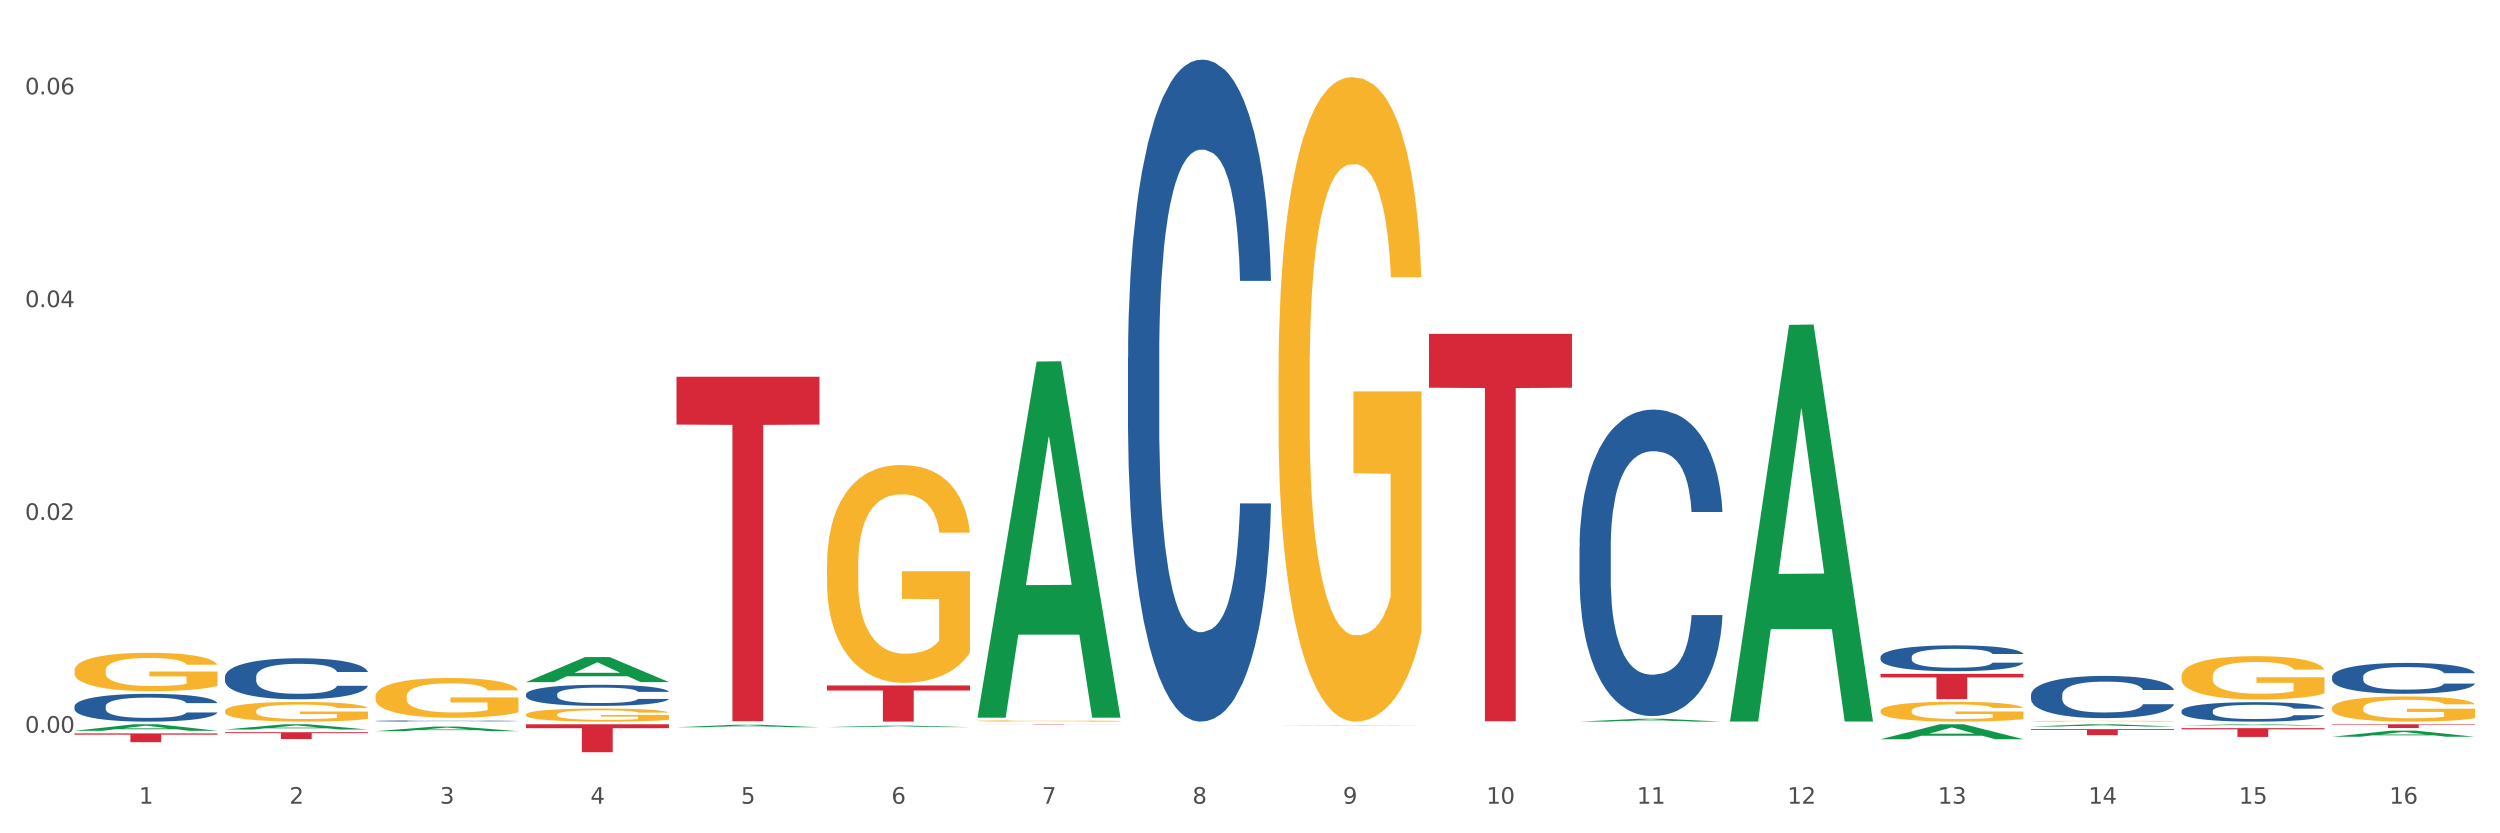 <?xml version="1.0" encoding="utf-8" standalone="no"?>
<!DOCTYPE svg PUBLIC "-//W3C//DTD SVG 1.1//EN"
  "http://www.w3.org/Graphics/SVG/1.1/DTD/svg11.dtd">
<svg xmlns:xlink="http://www.w3.org/1999/xlink" width="1080pt" height="360pt" viewBox="0 0 1080 360" xmlns="http://www.w3.org/2000/svg" version="1.1">
 <rect x="0" y="0" width="1080" height="360" fill="#333333" stroke="none"/>
 <defs>
  <style type="text/css">*{stroke-linejoin: round; stroke-linecap: butt}</style>
 </defs>
 <g id="figure_1">
  <g id="patch_1">
   <path d="M 0 360 
L 1080 360 
L 1080 0 
L 0 0 
z
" style="fill: #ffffff; stroke: #ffffff; stroke-linejoin: miter"/>
  </g>
  <g id="axes_1">
   <g id="matplotlib.axis_1">
    <g id="xtick_1">
     <g id="text_1">
      <!-- 1 -->
      <g style="fill: #4d4d4d" transform="translate(60.004 347.204) scale(0.096 -0.096)">
       <defs>
        <path id="DejaVuSans-31" d="M 794 531 
L 1825 531 
L 1825 4091 
L 703 3866 
L 703 4441 
L 1819 4666 
L 2450 4666 
L 2450 531 
L 3481 531 
L 3481 0 
L 794 0 
L 794 531 
z
" transform="scale(0.016)"/>
       </defs>
       <use xlink:href="#DejaVuSans-31"/>
      </g>
     </g>
    </g>
    <g id="xtick_2">
     <g id="text_2">
      <!-- 2 -->
      <g style="fill: #4d4d4d" transform="translate(125.021 347.204) scale(0.096 -0.096)">
       <defs>
        <path id="DejaVuSans-32" d="M 1228 531 
L 3431 531 
L 3431 0 
L 469 0 
L 469 531 
Q 828 903 1448 1529 
Q 2069 2156 2228 2338 
Q 2531 2678 2651 2914 
Q 2772 3150 2772 3378 
Q 2772 3750 2511 3984 
Q 2250 4219 1831 4219 
Q 1534 4219 1204 4116 
Q 875 4013 500 3803 
L 500 4441 
Q 881 4594 1212 4672 
Q 1544 4750 1819 4750 
Q 2544 4750 2975 4387 
Q 3406 4025 3406 3419 
Q 3406 3131 3298 2873 
Q 3191 2616 2906 2266 
Q 2828 2175 2409 1742 
Q 1991 1309 1228 531 
z
" transform="scale(0.016)"/>
       </defs>
       <use xlink:href="#DejaVuSans-32"/>
      </g>
     </g>
    </g>
    <g id="xtick_3">
     <g id="text_3">
      <!-- 3 -->
      <g style="fill: #4d4d4d" transform="translate(190.039 347.204) scale(0.096 -0.096)">
       <defs>
        <path id="DejaVuSans-33" d="M 2597 2516 
Q 3050 2419 3304 2112 
Q 3559 1806 3559 1356 
Q 3559 666 3084 287 
Q 2609 -91 1734 -91 
Q 1441 -91 1130 -33 
Q 819 25 488 141 
L 488 750 
Q 750 597 1062 519 
Q 1375 441 1716 441 
Q 2309 441 2620 675 
Q 2931 909 2931 1356 
Q 2931 1769 2642 2001 
Q 2353 2234 1838 2234 
L 1294 2234 
L 1294 2753 
L 1863 2753 
Q 2328 2753 2575 2939 
Q 2822 3125 2822 3475 
Q 2822 3834 2567 4026 
Q 2313 4219 1838 4219 
Q 1578 4219 1281 4162 
Q 984 4106 628 3988 
L 628 4550 
Q 988 4650 1302 4700 
Q 1616 4750 1894 4750 
Q 2613 4750 3031 4423 
Q 3450 4097 3450 3541 
Q 3450 3153 3228 2886 
Q 3006 2619 2597 2516 
z
" transform="scale(0.016)"/>
       </defs>
       <use xlink:href="#DejaVuSans-33"/>
      </g>
     </g>
    </g>
    <g id="xtick_4">
     <g id="text_4">
      <!-- 4 -->
      <g style="fill: #4d4d4d" transform="translate(255.056 347.204) scale(0.096 -0.096)">
       <defs>
        <path id="DejaVuSans-34" d="M 2419 4116 
L 825 1625 
L 2419 1625 
L 2419 4116 
z
M 2253 4666 
L 3047 4666 
L 3047 1625 
L 3713 1625 
L 3713 1100 
L 3047 1100 
L 3047 0 
L 2419 0 
L 2419 1100 
L 313 1100 
L 313 1709 
L 2253 4666 
z
" transform="scale(0.016)"/>
       </defs>
       <use xlink:href="#DejaVuSans-34"/>
      </g>
     </g>
    </g>
    <g id="xtick_5">
     <g id="text_5">
      <!-- 5 -->
      <g style="fill: #4d4d4d" transform="translate(320.073 347.204) scale(0.096 -0.096)">
       <defs>
        <path id="DejaVuSans-35" d="M 691 4666 
L 3169 4666 
L 3169 4134 
L 1269 4134 
L 1269 2991 
Q 1406 3038 1543 3061 
Q 1681 3084 1819 3084 
Q 2600 3084 3056 2656 
Q 3513 2228 3513 1497 
Q 3513 744 3044 326 
Q 2575 -91 1722 -91 
Q 1428 -91 1123 -41 
Q 819 9 494 109 
L 494 744 
Q 775 591 1075 516 
Q 1375 441 1709 441 
Q 2250 441 2565 725 
Q 2881 1009 2881 1497 
Q 2881 1984 2565 2268 
Q 2250 2553 1709 2553 
Q 1456 2553 1204 2497 
Q 953 2441 691 2322 
L 691 4666 
z
" transform="scale(0.016)"/>
       </defs>
       <use xlink:href="#DejaVuSans-35"/>
      </g>
     </g>
    </g>
    <g id="xtick_6">
     <g id="text_6">
      <!-- 6 -->
      <g style="fill: #4d4d4d" transform="translate(385.09 347.204) scale(0.096 -0.096)">
       <defs>
        <path id="DejaVuSans-36" d="M 2113 2584 
Q 1688 2584 1439 2293 
Q 1191 2003 1191 1497 
Q 1191 994 1439 701 
Q 1688 409 2113 409 
Q 2538 409 2786 701 
Q 3034 994 3034 1497 
Q 3034 2003 2786 2293 
Q 2538 2584 2113 2584 
z
M 3366 4563 
L 3366 3988 
Q 3128 4100 2886 4159 
Q 2644 4219 2406 4219 
Q 1781 4219 1451 3797 
Q 1122 3375 1075 2522 
Q 1259 2794 1537 2939 
Q 1816 3084 2150 3084 
Q 2853 3084 3261 2657 
Q 3669 2231 3669 1497 
Q 3669 778 3244 343 
Q 2819 -91 2113 -91 
Q 1303 -91 875 529 
Q 447 1150 447 2328 
Q 447 3434 972 4092 
Q 1497 4750 2381 4750 
Q 2619 4750 2861 4703 
Q 3103 4656 3366 4563 
z
" transform="scale(0.016)"/>
       </defs>
       <use xlink:href="#DejaVuSans-36"/>
      </g>
     </g>
    </g>
    <g id="xtick_7">
     <g id="text_7">
      <!-- 7 -->
      <g style="fill: #4d4d4d" transform="translate(450.108 347.204) scale(0.096 -0.096)">
       <defs>
        <path id="DejaVuSans-37" d="M 525 4666 
L 3525 4666 
L 3525 4397 
L 1831 0 
L 1172 0 
L 2766 4134 
L 525 4134 
L 525 4666 
z
" transform="scale(0.016)"/>
       </defs>
       <use xlink:href="#DejaVuSans-37"/>
      </g>
     </g>
    </g>
    <g id="xtick_8">
     <g id="text_8">
      <!-- 8 -->
      <g style="fill: #4d4d4d" transform="translate(515.125 347.204) scale(0.096 -0.096)">
       <defs>
        <path id="DejaVuSans-38" d="M 2034 2216 
Q 1584 2216 1326 1975 
Q 1069 1734 1069 1313 
Q 1069 891 1326 650 
Q 1584 409 2034 409 
Q 2484 409 2743 651 
Q 3003 894 3003 1313 
Q 3003 1734 2745 1975 
Q 2488 2216 2034 2216 
z
M 1403 2484 
Q 997 2584 770 2862 
Q 544 3141 544 3541 
Q 544 4100 942 4425 
Q 1341 4750 2034 4750 
Q 2731 4750 3128 4425 
Q 3525 4100 3525 3541 
Q 3525 3141 3298 2862 
Q 3072 2584 2669 2484 
Q 3125 2378 3379 2068 
Q 3634 1759 3634 1313 
Q 3634 634 3220 271 
Q 2806 -91 2034 -91 
Q 1263 -91 848 271 
Q 434 634 434 1313 
Q 434 1759 690 2068 
Q 947 2378 1403 2484 
z
M 1172 3481 
Q 1172 3119 1398 2916 
Q 1625 2713 2034 2713 
Q 2441 2713 2670 2916 
Q 2900 3119 2900 3481 
Q 2900 3844 2670 4047 
Q 2441 4250 2034 4250 
Q 1625 4250 1398 4047 
Q 1172 3844 1172 3481 
z
" transform="scale(0.016)"/>
       </defs>
       <use xlink:href="#DejaVuSans-38"/>
      </g>
     </g>
    </g>
    <g id="xtick_9">
     <g id="text_9">
      <!-- 9 -->
      <g style="fill: #4d4d4d" transform="translate(580.142 347.204) scale(0.096 -0.096)">
       <defs>
        <path id="DejaVuSans-39" d="M 703 97 
L 703 672 
Q 941 559 1184 500 
Q 1428 441 1663 441 
Q 2288 441 2617 861 
Q 2947 1281 2994 2138 
Q 2813 1869 2534 1725 
Q 2256 1581 1919 1581 
Q 1219 1581 811 2004 
Q 403 2428 403 3163 
Q 403 3881 828 4315 
Q 1253 4750 1959 4750 
Q 2769 4750 3195 4129 
Q 3622 3509 3622 2328 
Q 3622 1225 3098 567 
Q 2575 -91 1691 -91 
Q 1453 -91 1209 -44 
Q 966 3 703 97 
z
M 1959 2075 
Q 2384 2075 2632 2365 
Q 2881 2656 2881 3163 
Q 2881 3666 2632 3958 
Q 2384 4250 1959 4250 
Q 1534 4250 1286 3958 
Q 1038 3666 1038 3163 
Q 1038 2656 1286 2365 
Q 1534 2075 1959 2075 
z
" transform="scale(0.016)"/>
       </defs>
       <use xlink:href="#DejaVuSans-39"/>
      </g>
     </g>
    </g>
    <g id="xtick_10">
     <g id="text_10">
      <!-- 10 -->
      <g style="fill: #4d4d4d" transform="translate(642.105 347.204) scale(0.096 -0.096)">
       <defs>
        <path id="DejaVuSans-30" d="M 2034 4250 
Q 1547 4250 1301 3770 
Q 1056 3291 1056 2328 
Q 1056 1369 1301 889 
Q 1547 409 2034 409 
Q 2525 409 2770 889 
Q 3016 1369 3016 2328 
Q 3016 3291 2770 3770 
Q 2525 4250 2034 4250 
z
M 2034 4750 
Q 2819 4750 3233 4129 
Q 3647 3509 3647 2328 
Q 3647 1150 3233 529 
Q 2819 -91 2034 -91 
Q 1250 -91 836 529 
Q 422 1150 422 2328 
Q 422 3509 836 4129 
Q 1250 4750 2034 4750 
z
" transform="scale(0.016)"/>
       </defs>
       <use xlink:href="#DejaVuSans-31"/>
       <use xlink:href="#DejaVuSans-30" transform="translate(63.623 0)"/>
      </g>
     </g>
    </g>
    <g id="xtick_11">
     <g id="text_11">
      <!-- 11 -->
      <g style="fill: #4d4d4d" transform="translate(707.123 347.204) scale(0.096 -0.096)">
       <use xlink:href="#DejaVuSans-31"/>
       <use xlink:href="#DejaVuSans-31" transform="translate(63.623 0)"/>
      </g>
     </g>
    </g>
    <g id="xtick_12">
     <g id="text_12">
      <!-- 12 -->
      <g style="fill: #4d4d4d" transform="translate(772.14 347.204) scale(0.096 -0.096)">
       <use xlink:href="#DejaVuSans-31"/>
       <use xlink:href="#DejaVuSans-32" transform="translate(63.623 0)"/>
      </g>
     </g>
    </g>
    <g id="xtick_13">
     <g id="text_13">
      <!-- 13 -->
      <g style="fill: #4d4d4d" transform="translate(837.157 347.204) scale(0.096 -0.096)">
       <use xlink:href="#DejaVuSans-31"/>
       <use xlink:href="#DejaVuSans-33" transform="translate(63.623 0)"/>
      </g>
     </g>
    </g>
    <g id="xtick_14">
     <g id="text_14">
      <!-- 14 -->
      <g style="fill: #4d4d4d" transform="translate(902.174 347.204) scale(0.096 -0.096)">
       <use xlink:href="#DejaVuSans-31"/>
       <use xlink:href="#DejaVuSans-34" transform="translate(63.623 0)"/>
      </g>
     </g>
    </g>
    <g id="xtick_15">
     <g id="text_15">
      <!-- 15 -->
      <g style="fill: #4d4d4d" transform="translate(967.192 347.204) scale(0.096 -0.096)">
       <use xlink:href="#DejaVuSans-31"/>
       <use xlink:href="#DejaVuSans-35" transform="translate(63.623 0)"/>
      </g>
     </g>
    </g>
    <g id="xtick_16">
     <g id="text_16">
      <!-- 16 -->
      <g style="fill: #4d4d4d" transform="translate(1032.209 347.204) scale(0.096 -0.096)">
       <use xlink:href="#DejaVuSans-31"/>
       <use xlink:href="#DejaVuSans-36" transform="translate(63.623 0)"/>
      </g>
     </g>
    </g>
    <g id="xtick_17"/>
    <g id="xtick_18"/>
    <g id="xtick_19"/>
    <g id="xtick_20"/>
    <g id="xtick_21"/>
    <g id="xtick_22"/>
    <g id="xtick_23"/>
    <g id="xtick_24"/>
    <g id="xtick_25"/>
    <g id="xtick_26"/>
    <g id="xtick_27"/>
    <g id="xtick_28"/>
    <g id="xtick_29"/>
    <g id="xtick_30"/>
    <g id="xtick_31"/>
   </g>
   <g id="matplotlib.axis_2">
    <g id="ytick_1">
     <g id="text_17">
      <!-- 0.00 -->
      <g style="fill: #4d4d4d" transform="translate(10.8 316.539) scale(0.096 -0.096)">
       <defs>
        <path id="DejaVuSans-2e" d="M 684 794 
L 1344 794 
L 1344 0 
L 684 0 
L 684 794 
z
" transform="scale(0.016)"/>
       </defs>
       <use xlink:href="#DejaVuSans-30"/>
       <use xlink:href="#DejaVuSans-2e" transform="translate(63.623 0)"/>
       <use xlink:href="#DejaVuSans-30" transform="translate(95.41 0)"/>
       <use xlink:href="#DejaVuSans-30" transform="translate(159.033 0)"/>
      </g>
     </g>
    </g>
    <g id="ytick_2">
     <g id="text_18">
      <!-- 0.02 -->
      <g style="fill: #4d4d4d" transform="translate(10.8 224.611) scale(0.096 -0.096)">
       <use xlink:href="#DejaVuSans-30"/>
       <use xlink:href="#DejaVuSans-2e" transform="translate(63.623 0)"/>
       <use xlink:href="#DejaVuSans-30" transform="translate(95.41 0)"/>
       <use xlink:href="#DejaVuSans-32" transform="translate(159.033 0)"/>
      </g>
     </g>
    </g>
    <g id="ytick_3">
     <g id="text_19">
      <!-- 0.04 -->
      <g style="fill: #4d4d4d" transform="translate(10.8 132.684) scale(0.096 -0.096)">
       <use xlink:href="#DejaVuSans-30"/>
       <use xlink:href="#DejaVuSans-2e" transform="translate(63.623 0)"/>
       <use xlink:href="#DejaVuSans-30" transform="translate(95.41 0)"/>
       <use xlink:href="#DejaVuSans-34" transform="translate(159.033 0)"/>
      </g>
     </g>
    </g>
    <g id="ytick_4">
     <g id="text_20">
      <!-- 0.06 -->
      <g style="fill: #4d4d4d" transform="translate(10.8 40.757) scale(0.096 -0.096)">
       <use xlink:href="#DejaVuSans-30"/>
       <use xlink:href="#DejaVuSans-2e" transform="translate(63.623 0)"/>
       <use xlink:href="#DejaVuSans-30" transform="translate(95.41 0)"/>
       <use xlink:href="#DejaVuSans-36" transform="translate(159.033 0)"/>
      </g>
     </g>
    </g>
    <g id="ytick_5"/>
    <g id="ytick_6"/>
    <g id="ytick_7"/>
   </g>
   <g id="PolyCollection_1">
    <path d="M 32.175 315.687 
L 32.239 315.685 
L 57.709 312.894 
L 68.28 312.891 
L 93.941 315.692 
L 81.715 315.692 
L 76.176 315.04 
L 49.877 315.04 
L 49.686 315.051 
L 44.337 315.692 
L 32.175 315.692 
L 32.175 315.687 
L 53.188 314.651 
L 72.864 314.648 
L 63.122 313.488 
L 62.995 313.483 
L 62.867 313.491 
L 53.125 314.648 
L 53.188 314.651 
L 32.175 315.687 
z
" clip-path="url(#pdcf485e40d)" style="fill: #109648"/>
    <path d="M 552.313 313.368 
L 552.377 313.368 
L 577.847 313.261 
L 588.418 313.261 
L 614.079 313.369 
L 601.853 313.369 
L 596.314 313.344 
L 570.015 313.344 
L 569.824 313.344 
L 564.475 313.369 
L 552.313 313.369 
L 552.313 313.368 
L 573.326 313.329 
L 593.002 313.328 
L 583.26 313.284 
L 583.132 313.284 
L 583.005 313.284 
L 573.263 313.328 
L 573.326 313.329 
L 552.313 313.368 
z
" clip-path="url(#pdcf485e40d)" style="fill: #109648"/>
    <path d="M 97.192 307.172 
L 97.265 307.164 
L 97.265 306.885 
L 97.411 306.644 
L 98.14 306.062 
L 99.234 305.581 
L 100.036 305.325 
L 100.838 305.116 
L 101.786 304.906 
L 102.953 304.689 
L 105.068 304.371 
L 106.381 304.208 
L 107.985 304.037 
L 110.902 303.789 
L 113.017 303.649 
L 115.204 303.533 
L 118.778 303.393 
L 121.111 303.331 
L 123.591 303.284 
L 126.58 303.253 
L 128.841 303.246 
L 133.8 303.269 
L 138.03 303.339 
L 140.071 303.393 
L 142.697 303.486 
L 144.082 303.548 
L 146.343 303.672 
L 148.676 303.835 
L 150.281 303.975 
L 152.687 304.239 
L 154.51 304.503 
L 156.188 304.829 
L 157.063 305.054 
L 157.719 305.263 
L 158.302 305.504 
L 158.886 305.884 
L 145.759 305.884 
L 145.249 305.612 
L 144.447 305.356 
L 143.28 305.108 
L 142.259 304.953 
L 140.509 304.759 
L 138.905 304.635 
L 137.227 304.541 
L 135.185 304.464 
L 133.581 304.425 
L 131.321 304.394 
L 126.872 304.402 
L 123.882 304.464 
L 121.84 304.541 
L 120.528 304.611 
L 119.361 304.689 
L 118.048 304.798 
L 116.517 304.961 
L 115.423 305.108 
L 114.329 305.294 
L 113.454 305.48 
L 112.652 305.698 
L 111.996 305.931 
L 111.485 306.171 
L 111.048 306.466 
L 110.683 306.955 
L 110.683 308.018 
L 110.829 308.259 
L 111.194 308.577 
L 111.631 308.817 
L 112.36 309.104 
L 113.017 309.298 
L 114.256 309.578 
L 115.642 309.811 
L 116.736 309.958 
L 117.83 310.082 
L 119.726 310.253 
L 121.84 310.393 
L 123.664 310.478 
L 126.143 310.556 
L 127.82 310.587 
L 129.279 310.602 
L 132.852 310.602 
L 135.404 310.579 
L 138.248 310.524 
L 140.436 310.455 
L 142.259 310.369 
L 144.301 310.23 
L 145.614 310.098 
L 145.614 308.476 
L 129.57 308.468 
L 129.57 307.389 
L 158.959 307.389 
L 158.959 310.556 
L 157.719 310.718 
L 156.333 310.866 
L 154.875 310.998 
L 152.687 311.161 
L 150.062 311.316 
L 147.728 311.425 
L 145.249 311.518 
L 142.332 311.603 
L 138.54 311.681 
L 136.206 311.712 
L 133.289 311.735 
L 129.862 311.743 
L 126.872 311.727 
L 123.955 311.688 
L 120.892 311.619 
L 117.903 311.518 
L 115.642 311.417 
L 113.381 311.293 
L 110.975 311.13 
L 109.079 310.975 
L 107.62 310.835 
L 106.016 310.656 
L 104.266 310.424 
L 102.953 310.214 
L 101.786 309.997 
L 100.547 309.717 
L 99.672 309.477 
L 98.797 309.174 
L 98.286 308.949 
L 97.703 308.6 
L 97.265 308.111 
L 97.192 307.172 
z
" clip-path="url(#pdcf485e40d)" style="fill: #f7b32b"/>
    <path d="M 682.347 311.74 
L 682.411 311.739 
L 707.882 310.505 
L 718.452 310.504 
L 744.114 311.743 
L 731.888 311.743 
L 726.348 311.454 
L 700.05 311.454 
L 699.859 311.459 
L 694.51 311.743 
L 682.347 311.743 
L 682.347 311.74 
L 703.361 311.282 
L 723.037 311.281 
L 713.294 310.768 
L 713.167 310.766 
L 713.04 310.769 
L 703.297 311.281 
L 703.361 311.282 
L 682.347 311.74 
z
" clip-path="url(#pdcf485e40d)" style="fill: #109648"/>
    <path d="M 422.278 309.755 
L 422.342 309.611 
L 447.813 156.193 
L 458.383 156.048 
L 484.045 310.044 
L 471.819 310.044 
L 466.279 274.184 
L 439.981 274.184 
L 439.79 274.763 
L 434.441 310.044 
L 422.278 310.044 
L 422.278 309.755 
L 443.292 252.784 
L 462.968 252.639 
L 453.225 188.872 
L 453.098 188.583 
L 452.971 189.016 
L 443.228 252.639 
L 443.292 252.784 
L 422.278 309.755 
z
" clip-path="url(#pdcf485e40d)" style="fill: #109648"/>
    <path d="M 357.261 314.124 
L 357.325 314.123 
L 382.796 313.479 
L 393.366 313.479 
L 419.028 314.125 
L 406.802 314.125 
L 401.262 313.974 
L 374.963 313.974 
L 374.772 313.977 
L 369.423 314.125 
L 357.261 314.125 
L 357.261 314.124 
L 378.275 313.885 
L 397.951 313.884 
L 388.208 313.616 
L 388.081 313.615 
L 387.953 313.617 
L 378.211 313.884 
L 378.275 313.885 
L 357.261 314.124 
z
" clip-path="url(#pdcf485e40d)" style="fill: #109648"/>
    <path d="M 292.244 314.174 
L 292.308 314.173 
L 317.778 313.089 
L 328.349 313.088 
L 354.01 314.176 
L 341.784 314.176 
L 336.245 313.923 
L 309.946 313.923 
L 309.755 313.927 
L 304.406 314.176 
L 292.244 314.176 
L 292.244 314.174 
L 313.257 313.771 
L 332.933 313.77 
L 323.191 313.32 
L 323.063 313.318 
L 322.936 313.321 
L 313.194 313.77 
L 313.257 313.771 
L 292.244 314.174 
z
" clip-path="url(#pdcf485e40d)" style="fill: #109648"/>
    <path d="M 162.209 300.833 
L 162.282 300.818 
L 162.282 300.253 
L 162.428 299.767 
L 163.157 298.591 
L 164.251 297.619 
L 165.054 297.101 
L 165.856 296.678 
L 166.804 296.254 
L 167.97 295.815 
L 170.085 295.172 
L 171.398 294.843 
L 173.002 294.498 
L 175.919 293.996 
L 178.034 293.714 
L 180.222 293.479 
L 183.795 293.196 
L 186.128 293.071 
L 188.608 292.977 
L 191.598 292.914 
L 193.858 292.899 
L 198.817 292.946 
L 203.047 293.087 
L 205.089 293.196 
L 207.714 293.385 
L 209.099 293.51 
L 211.36 293.761 
L 213.694 294.09 
L 215.298 294.373 
L 217.704 294.906 
L 219.528 295.439 
L 221.205 296.098 
L 222.08 296.552 
L 222.736 296.976 
L 223.32 297.462 
L 223.903 298.23 
L 210.777 298.23 
L 210.266 297.681 
L 209.464 297.164 
L 208.297 296.662 
L 207.276 296.348 
L 205.526 295.956 
L 203.922 295.706 
L 202.245 295.517 
L 200.203 295.361 
L 198.598 295.282 
L 196.338 295.219 
L 191.889 295.235 
L 188.9 295.361 
L 186.858 295.517 
L 185.545 295.658 
L 184.378 295.815 
L 183.066 296.035 
L 181.534 296.364 
L 180.44 296.662 
L 179.347 297.038 
L 178.471 297.415 
L 177.669 297.854 
L 177.013 298.324 
L 176.503 298.81 
L 176.065 299.406 
L 175.7 300.394 
L 175.7 302.543 
L 175.846 303.029 
L 176.211 303.672 
L 176.648 304.158 
L 177.378 304.738 
L 178.034 305.13 
L 179.274 305.695 
L 180.659 306.165 
L 181.753 306.463 
L 182.847 306.714 
L 184.743 307.059 
L 186.858 307.341 
L 188.681 307.514 
L 191.16 307.67 
L 192.837 307.733 
L 194.296 307.764 
L 197.869 307.764 
L 200.422 307.717 
L 203.266 307.608 
L 205.453 307.467 
L 207.276 307.294 
L 209.318 307.012 
L 210.631 306.745 
L 210.631 303.468 
L 194.588 303.452 
L 194.588 301.272 
L 223.976 301.272 
L 223.976 307.67 
L 222.736 308 
L 221.351 308.298 
L 219.892 308.564 
L 217.704 308.894 
L 215.079 309.207 
L 212.746 309.427 
L 210.266 309.615 
L 207.349 309.787 
L 203.557 309.944 
L 201.224 310.007 
L 198.307 310.054 
L 194.879 310.07 
L 191.889 310.038 
L 188.972 309.96 
L 185.91 309.819 
L 182.92 309.615 
L 180.659 309.411 
L 178.399 309.16 
L 175.992 308.831 
L 174.096 308.517 
L 172.638 308.235 
L 171.033 307.874 
L 169.283 307.404 
L 167.97 306.98 
L 166.804 306.541 
L 165.564 305.977 
L 164.689 305.491 
L 163.814 304.879 
L 163.303 304.424 
L 162.72 303.719 
L 162.282 302.731 
L 162.209 300.833 
z
" clip-path="url(#pdcf485e40d)" style="fill: #f7b32b"/>
    <path d="M 942.416 292.111 
L 942.489 292.094 
L 942.489 291.478 
L 942.635 290.948 
L 943.364 289.665 
L 944.458 288.605 
L 945.26 288.04 
L 946.063 287.579 
L 947.011 287.117 
L 948.177 286.638 
L 950.292 285.937 
L 951.605 285.578 
L 953.209 285.201 
L 956.126 284.654 
L 958.241 284.346 
L 960.429 284.09 
L 964.002 283.782 
L 966.335 283.645 
L 968.815 283.542 
L 971.805 283.474 
L 974.065 283.457 
L 979.024 283.508 
L 983.254 283.662 
L 985.296 283.782 
L 987.921 283.987 
L 989.306 284.124 
L 991.567 284.397 
L 993.901 284.757 
L 995.505 285.064 
L 997.911 285.646 
L 999.734 286.227 
L 1001.412 286.946 
L 1002.287 287.442 
L 1002.943 287.904 
L 1003.526 288.434 
L 1004.11 289.272 
L 990.984 289.272 
L 990.473 288.673 
L 989.671 288.109 
L 988.504 287.561 
L 987.483 287.219 
L 985.733 286.792 
L 984.129 286.518 
L 982.451 286.313 
L 980.41 286.142 
L 978.805 286.056 
L 976.545 285.988 
L 972.096 286.005 
L 969.106 286.142 
L 967.065 286.313 
L 965.752 286.467 
L 964.585 286.638 
L 963.273 286.877 
L 961.741 287.237 
L 960.647 287.561 
L 959.553 287.972 
L 958.678 288.382 
L 957.876 288.861 
L 957.22 289.374 
L 956.709 289.905 
L 956.272 290.554 
L 955.907 291.632 
L 955.907 293.975 
L 956.053 294.505 
L 956.418 295.206 
L 956.855 295.736 
L 957.585 296.369 
L 958.241 296.797 
L 959.481 297.413 
L 960.866 297.926 
L 961.96 298.251 
L 963.054 298.524 
L 964.95 298.9 
L 967.065 299.208 
L 968.888 299.396 
L 971.367 299.567 
L 973.044 299.636 
L 974.503 299.67 
L 978.076 299.67 
L 980.628 299.619 
L 983.472 299.499 
L 985.66 299.345 
L 987.483 299.157 
L 989.525 298.849 
L 990.838 298.558 
L 990.838 294.984 
L 974.795 294.967 
L 974.795 292.59 
L 1004.183 292.59 
L 1004.183 299.567 
L 1002.943 299.927 
L 1001.558 300.252 
L 1000.099 300.542 
L 997.911 300.901 
L 995.286 301.244 
L 992.953 301.483 
L 990.473 301.688 
L 987.556 301.876 
L 983.764 302.047 
L 981.431 302.116 
L 978.514 302.167 
L 975.086 302.184 
L 972.096 302.15 
L 969.179 302.064 
L 966.117 301.911 
L 963.127 301.688 
L 960.866 301.466 
L 958.605 301.192 
L 956.199 300.833 
L 954.303 300.491 
L 952.844 300.183 
L 951.24 299.79 
L 949.49 299.277 
L 948.177 298.815 
L 947.011 298.336 
L 945.771 297.72 
L 944.896 297.19 
L 944.021 296.523 
L 943.51 296.027 
L 942.927 295.258 
L 942.489 294.18 
L 942.416 292.111 
z
" clip-path="url(#pdcf485e40d)" style="fill: #f7b32b"/>
    <path d="M 877.399 311.553 
L 877.472 311.553 
L 877.472 311.541 
L 877.618 311.531 
L 878.347 311.507 
L 879.441 311.487 
L 880.243 311.476 
L 881.045 311.468 
L 881.993 311.459 
L 883.16 311.45 
L 885.275 311.437 
L 886.588 311.43 
L 888.192 311.423 
L 891.109 311.413 
L 893.224 311.407 
L 895.411 311.402 
L 898.985 311.396 
L 901.318 311.394 
L 903.798 311.392 
L 906.787 311.39 
L 909.048 311.39 
L 914.007 311.391 
L 918.236 311.394 
L 920.278 311.396 
L 922.904 311.4 
L 924.289 311.403 
L 926.55 311.408 
L 928.883 311.415 
L 930.488 311.42 
L 932.894 311.431 
L 934.717 311.442 
L 936.394 311.456 
L 937.27 311.465 
L 937.926 311.474 
L 938.509 311.484 
L 939.093 311.5 
L 925.966 311.5 
L 925.456 311.488 
L 924.654 311.478 
L 923.487 311.467 
L 922.466 311.461 
L 920.716 311.453 
L 919.111 311.448 
L 917.434 311.444 
L 915.392 311.441 
L 913.788 311.439 
L 911.527 311.438 
L 907.079 311.438 
L 904.089 311.441 
L 902.047 311.444 
L 900.735 311.447 
L 899.568 311.45 
L 898.255 311.455 
L 896.724 311.461 
L 895.63 311.467 
L 894.536 311.475 
L 893.661 311.483 
L 892.859 311.492 
L 892.203 311.502 
L 891.692 311.512 
L 891.255 311.524 
L 890.89 311.544 
L 890.89 311.588 
L 891.036 311.598 
L 891.4 311.611 
L 891.838 311.621 
L 892.567 311.633 
L 893.224 311.641 
L 894.463 311.653 
L 895.849 311.663 
L 896.943 311.669 
L 898.037 311.674 
L 899.933 311.681 
L 902.047 311.687 
L 903.87 311.69 
L 906.35 311.694 
L 908.027 311.695 
L 909.486 311.695 
L 913.059 311.695 
L 915.611 311.694 
L 918.455 311.692 
L 920.643 311.689 
L 922.466 311.686 
L 924.508 311.68 
L 925.82 311.675 
L 925.82 311.607 
L 909.777 311.607 
L 909.777 311.562 
L 939.166 311.562 
L 939.166 311.694 
L 937.926 311.7 
L 936.54 311.706 
L 935.082 311.712 
L 932.894 311.719 
L 930.269 311.725 
L 927.935 311.73 
L 925.456 311.733 
L 922.539 311.737 
L 918.747 311.74 
L 916.413 311.741 
L 913.496 311.742 
L 910.069 311.743 
L 907.079 311.742 
L 904.162 311.741 
L 901.099 311.738 
L 898.109 311.733 
L 895.849 311.729 
L 893.588 311.724 
L 891.182 311.717 
L 889.286 311.711 
L 887.827 311.705 
L 886.223 311.698 
L 884.473 311.688 
L 883.16 311.679 
L 881.993 311.67 
L 880.754 311.659 
L 879.879 311.649 
L 879.003 311.636 
L 878.493 311.627 
L 877.91 311.612 
L 877.472 311.592 
L 877.399 311.553 
z
" clip-path="url(#pdcf485e40d)" style="fill: #f7b32b"/>
    <path d="M 812.382 307.132 
L 812.455 307.124 
L 812.455 306.843 
L 812.601 306.6 
L 813.33 306.013 
L 814.424 305.527 
L 815.226 305.269 
L 816.028 305.058 
L 816.976 304.846 
L 818.143 304.627 
L 820.258 304.306 
L 821.57 304.142 
L 823.175 303.97 
L 826.092 303.719 
L 828.206 303.578 
L 830.394 303.461 
L 833.967 303.32 
L 836.301 303.257 
L 838.78 303.21 
L 841.77 303.179 
L 844.031 303.171 
L 848.99 303.195 
L 853.219 303.265 
L 855.261 303.32 
L 857.886 303.414 
L 859.272 303.476 
L 861.532 303.602 
L 863.866 303.766 
L 865.47 303.907 
L 867.877 304.173 
L 869.7 304.439 
L 871.377 304.768 
L 872.252 304.995 
L 872.909 305.206 
L 873.492 305.449 
L 874.075 305.833 
L 860.949 305.833 
L 860.439 305.559 
L 859.636 305.3 
L 858.47 305.05 
L 857.449 304.893 
L 855.699 304.698 
L 854.094 304.572 
L 852.417 304.478 
L 850.375 304.4 
L 848.771 304.361 
L 846.51 304.33 
L 842.062 304.338 
L 839.072 304.4 
L 837.03 304.478 
L 835.717 304.549 
L 834.551 304.627 
L 833.238 304.737 
L 831.707 304.901 
L 830.613 305.05 
L 829.519 305.238 
L 828.644 305.426 
L 827.842 305.645 
L 827.185 305.88 
L 826.675 306.122 
L 826.237 306.42 
L 825.873 306.913 
L 825.873 307.985 
L 826.019 308.228 
L 826.383 308.549 
L 826.821 308.792 
L 827.55 309.081 
L 828.206 309.277 
L 829.446 309.559 
L 830.832 309.794 
L 831.925 309.942 
L 833.019 310.068 
L 834.915 310.24 
L 837.03 310.381 
L 838.853 310.467 
L 841.333 310.545 
L 843.01 310.576 
L 844.468 310.592 
L 848.042 310.592 
L 850.594 310.569 
L 853.438 310.514 
L 855.626 310.443 
L 857.449 310.357 
L 859.491 310.216 
L 860.803 310.083 
L 860.803 308.447 
L 844.76 308.439 
L 844.76 307.351 
L 874.148 307.351 
L 874.148 310.545 
L 872.909 310.709 
L 871.523 310.858 
L 870.065 310.991 
L 867.877 311.156 
L 865.252 311.312 
L 862.918 311.422 
L 860.439 311.516 
L 857.522 311.602 
L 853.73 311.68 
L 851.396 311.711 
L 848.479 311.735 
L 845.052 311.743 
L 842.062 311.727 
L 839.145 311.688 
L 836.082 311.618 
L 833.092 311.516 
L 830.832 311.414 
L 828.571 311.289 
L 826.164 311.124 
L 824.268 310.968 
L 822.81 310.827 
L 821.206 310.647 
L 819.455 310.412 
L 818.143 310.201 
L 816.976 309.981 
L 815.736 309.7 
L 814.861 309.457 
L 813.986 309.152 
L 813.476 308.925 
L 812.892 308.572 
L 812.455 308.079 
L 812.382 307.132 
z
" clip-path="url(#pdcf485e40d)" style="fill: #f7b32b"/>
    <path d="M 552.313 161.97 
L 552.386 161.715 
L 552.386 152.561 
L 552.532 144.678 
L 553.261 125.607 
L 554.355 109.841 
L 555.157 101.45 
L 555.959 94.584 
L 556.907 87.719 
L 558.074 80.599 
L 560.189 70.173 
L 561.501 64.833 
L 563.106 59.239 
L 566.023 51.102 
L 568.137 46.525 
L 570.325 42.71 
L 573.898 38.133 
L 576.232 36.099 
L 578.711 34.573 
L 581.701 33.556 
L 583.962 33.302 
L 588.921 34.065 
L 593.15 36.353 
L 595.192 38.133 
L 597.817 41.185 
L 599.203 43.219 
L 601.464 47.288 
L 603.797 52.628 
L 605.401 57.205 
L 607.808 65.85 
L 609.631 74.496 
L 611.308 85.176 
L 612.183 92.55 
L 612.84 99.416 
L 613.423 107.299 
L 614.006 119.758 
L 600.88 119.758 
L 600.37 110.859 
L 599.567 102.467 
L 598.401 94.33 
L 597.38 89.244 
L 595.63 82.887 
L 594.025 78.819 
L 592.348 75.767 
L 590.306 73.225 
L 588.702 71.953 
L 586.441 70.936 
L 581.993 71.19 
L 579.003 73.225 
L 576.961 75.767 
L 575.649 78.056 
L 574.482 80.599 
L 573.169 84.159 
L 571.638 89.499 
L 570.544 94.33 
L 569.45 100.433 
L 568.575 106.536 
L 567.773 113.656 
L 567.116 121.284 
L 566.606 129.167 
L 566.168 138.83 
L 565.804 154.85 
L 565.804 189.687 
L 565.95 197.569 
L 566.314 207.995 
L 566.752 215.878 
L 567.481 225.286 
L 568.137 231.643 
L 569.377 240.798 
L 570.763 248.426 
L 571.856 253.257 
L 572.95 257.326 
L 574.846 262.92 
L 576.961 267.497 
L 578.784 270.295 
L 581.264 272.837 
L 582.941 273.854 
L 584.399 274.363 
L 587.973 274.363 
L 590.525 273.6 
L 593.369 271.82 
L 595.557 269.532 
L 597.38 266.735 
L 599.422 262.157 
L 600.734 257.835 
L 600.734 204.689 
L 584.691 204.435 
L 584.691 169.09 
L 614.079 169.09 
L 614.079 272.837 
L 612.84 278.177 
L 611.454 283.009 
L 609.996 287.332 
L 607.808 292.671 
L 605.183 297.757 
L 602.849 301.317 
L 600.37 304.369 
L 597.453 307.166 
L 593.661 309.709 
L 591.327 310.726 
L 588.41 311.488 
L 584.983 311.743 
L 581.993 311.234 
L 579.076 309.963 
L 576.013 307.674 
L 573.023 304.369 
L 570.763 301.063 
L 568.502 296.994 
L 566.096 291.654 
L 564.199 286.569 
L 562.741 281.992 
L 561.137 276.143 
L 559.387 268.515 
L 558.074 261.649 
L 556.907 254.529 
L 555.667 245.375 
L 554.792 237.492 
L 553.917 227.575 
L 553.407 220.201 
L 552.823 208.758 
L 552.386 192.738 
L 552.313 161.97 
z
" clip-path="url(#pdcf485e40d)" style="fill: #f7b32b"/>
    <path d="M 422.278 311.447 
L 422.351 311.447 
L 422.351 311.428 
L 422.497 311.413 
L 423.226 311.375 
L 424.32 311.344 
L 425.122 311.328 
L 425.925 311.314 
L 426.873 311.3 
L 428.039 311.286 
L 430.154 311.266 
L 431.467 311.255 
L 433.071 311.244 
L 435.988 311.228 
L 438.103 311.219 
L 440.291 311.212 
L 443.864 311.203 
L 446.197 311.199 
L 448.677 311.195 
L 451.667 311.193 
L 453.927 311.193 
L 458.886 311.194 
L 463.116 311.199 
L 465.158 311.203 
L 467.783 311.209 
L 469.168 311.213 
L 471.429 311.221 
L 473.763 311.231 
L 475.367 311.24 
L 477.773 311.257 
L 479.596 311.274 
L 481.274 311.295 
L 482.149 311.31 
L 482.805 311.324 
L 483.389 311.339 
L 483.972 311.364 
L 470.846 311.364 
L 470.335 311.346 
L 469.533 311.33 
L 468.366 311.313 
L 467.345 311.303 
L 465.595 311.291 
L 463.991 311.283 
L 462.314 311.277 
L 460.272 311.272 
L 458.667 311.269 
L 456.407 311.267 
L 451.958 311.268 
L 448.969 311.272 
L 446.927 311.277 
L 445.614 311.281 
L 444.447 311.286 
L 443.135 311.293 
L 441.603 311.304 
L 440.509 311.313 
L 439.416 311.326 
L 438.54 311.338 
L 437.738 311.352 
L 437.082 311.367 
L 436.571 311.382 
L 436.134 311.401 
L 435.769 311.433 
L 435.769 311.502 
L 435.915 311.517 
L 436.28 311.538 
L 436.717 311.553 
L 437.447 311.572 
L 438.103 311.585 
L 439.343 311.603 
L 440.728 311.618 
L 441.822 311.627 
L 442.916 311.635 
L 444.812 311.646 
L 446.927 311.655 
L 448.75 311.661 
L 451.229 311.666 
L 452.906 311.668 
L 454.365 311.669 
L 457.938 311.669 
L 460.49 311.667 
L 463.334 311.664 
L 465.522 311.659 
L 467.345 311.654 
L 469.387 311.645 
L 470.7 311.636 
L 470.7 311.531 
L 454.657 311.531 
L 454.657 311.461 
L 484.045 311.461 
L 484.045 311.666 
L 482.805 311.677 
L 481.42 311.686 
L 479.961 311.695 
L 477.773 311.705 
L 475.148 311.715 
L 472.815 311.722 
L 470.335 311.728 
L 467.418 311.734 
L 463.626 311.739 
L 461.293 311.741 
L 458.376 311.742 
L 454.948 311.743 
L 451.958 311.742 
L 449.041 311.739 
L 445.979 311.735 
L 442.989 311.728 
L 440.728 311.722 
L 438.468 311.714 
L 436.061 311.703 
L 434.165 311.693 
L 432.707 311.684 
L 431.102 311.672 
L 429.352 311.657 
L 428.039 311.644 
L 426.873 311.63 
L 425.633 311.612 
L 424.758 311.596 
L 423.883 311.577 
L 423.372 311.562 
L 422.789 311.539 
L 422.351 311.508 
L 422.278 311.447 
z
" clip-path="url(#pdcf485e40d)" style="fill: #f7b32b"/>
    <path d="M 357.261 244.367 
L 357.334 244.281 
L 357.334 241.187 
L 357.48 238.523 
L 358.209 232.078 
L 359.303 226.75 
L 360.105 223.914 
L 360.907 221.593 
L 361.855 219.273 
L 363.022 216.867 
L 365.137 213.343 
L 366.45 211.539 
L 368.054 209.648 
L 370.971 206.898 
L 373.086 205.351 
L 375.273 204.062 
L 378.847 202.515 
L 381.18 201.828 
L 383.66 201.312 
L 386.649 200.968 
L 388.91 200.882 
L 393.869 201.14 
L 398.098 201.914 
L 400.14 202.515 
L 402.766 203.547 
L 404.151 204.234 
L 406.412 205.609 
L 408.745 207.414 
L 410.35 208.961 
L 412.756 211.882 
L 414.579 214.804 
L 416.256 218.414 
L 417.132 220.906 
L 417.788 223.226 
L 418.371 225.89 
L 418.955 230.101 
L 405.828 230.101 
L 405.318 227.093 
L 404.516 224.257 
L 403.349 221.507 
L 402.328 219.789 
L 400.578 217.64 
L 398.974 216.265 
L 397.296 215.234 
L 395.254 214.375 
L 393.65 213.945 
L 391.39 213.601 
L 386.941 213.687 
L 383.951 214.375 
L 381.909 215.234 
L 380.597 216.007 
L 379.43 216.867 
L 378.117 218.07 
L 376.586 219.875 
L 375.492 221.507 
L 374.398 223.57 
L 373.523 225.632 
L 372.721 228.039 
L 372.065 230.617 
L 371.554 233.281 
L 371.117 236.547 
L 370.752 241.961 
L 370.752 253.734 
L 370.898 256.398 
L 371.263 259.921 
L 371.7 262.586 
L 372.429 265.765 
L 373.086 267.914 
L 374.325 271.007 
L 375.711 273.586 
L 376.805 275.218 
L 377.899 276.593 
L 379.795 278.484 
L 381.909 280.031 
L 383.733 280.976 
L 386.212 281.836 
L 387.889 282.179 
L 389.348 282.351 
L 392.921 282.351 
L 395.473 282.093 
L 398.317 281.492 
L 400.505 280.718 
L 402.328 279.773 
L 404.37 278.226 
L 405.683 276.765 
L 405.683 258.804 
L 389.639 258.718 
L 389.639 246.773 
L 419.028 246.773 
L 419.028 281.836 
L 417.788 283.64 
L 416.402 285.273 
L 414.944 286.734 
L 412.756 288.539 
L 410.131 290.257 
L 407.797 291.461 
L 405.318 292.492 
L 402.401 293.437 
L 398.609 294.296 
L 396.275 294.64 
L 393.358 294.898 
L 389.931 294.984 
L 386.941 294.812 
L 384.024 294.382 
L 380.961 293.609 
L 377.972 292.492 
L 375.711 291.375 
L 373.45 290 
L 371.044 288.195 
L 369.148 286.476 
L 367.689 284.929 
L 366.085 282.953 
L 364.335 280.375 
L 363.022 278.054 
L 361.855 275.648 
L 360.616 272.554 
L 359.741 269.89 
L 358.866 266.539 
L 358.355 264.046 
L 357.772 260.179 
L 357.334 254.765 
L 357.261 244.367 
z
" clip-path="url(#pdcf485e40d)" style="fill: #f7b32b"/>
    <path d="M 227.227 308.703 
L 227.3 308.697 
L 227.3 308.512 
L 227.445 308.352 
L 228.175 307.964 
L 229.269 307.644 
L 230.071 307.474 
L 230.873 307.335 
L 231.821 307.195 
L 232.988 307.051 
L 235.102 306.839 
L 236.415 306.731 
L 238.019 306.617 
L 240.936 306.452 
L 243.051 306.359 
L 245.239 306.282 
L 248.812 306.189 
L 251.146 306.147 
L 253.625 306.116 
L 256.615 306.096 
L 258.876 306.091 
L 263.834 306.106 
L 268.064 306.153 
L 270.106 306.189 
L 272.731 306.251 
L 274.117 306.292 
L 276.377 306.375 
L 278.711 306.483 
L 280.315 306.576 
L 282.722 306.751 
L 284.545 306.927 
L 286.222 307.144 
L 287.097 307.293 
L 287.753 307.433 
L 288.337 307.593 
L 288.92 307.846 
L 275.794 307.846 
L 275.283 307.665 
L 274.481 307.495 
L 273.315 307.329 
L 272.294 307.226 
L 270.543 307.097 
L 268.939 307.015 
L 267.262 306.953 
L 265.22 306.901 
L 263.616 306.875 
L 261.355 306.855 
L 256.907 306.86 
L 253.917 306.901 
L 251.875 306.953 
L 250.562 306.999 
L 249.396 307.051 
L 248.083 307.123 
L 246.552 307.231 
L 245.458 307.329 
L 244.364 307.453 
L 243.489 307.577 
L 242.687 307.722 
L 242.03 307.877 
L 241.52 308.037 
L 241.082 308.233 
L 240.718 308.558 
L 240.718 309.265 
L 240.863 309.425 
L 241.228 309.637 
L 241.666 309.797 
L 242.395 309.988 
L 243.051 310.117 
L 244.291 310.303 
L 245.676 310.458 
L 246.77 310.556 
L 247.864 310.638 
L 249.76 310.752 
L 251.875 310.845 
L 253.698 310.901 
L 256.177 310.953 
L 257.855 310.974 
L 259.313 310.984 
L 262.886 310.984 
L 265.439 310.969 
L 268.283 310.932 
L 270.47 310.886 
L 272.294 310.829 
L 274.335 310.736 
L 275.648 310.648 
L 275.648 309.57 
L 259.605 309.565 
L 259.605 308.847 
L 288.993 308.847 
L 288.993 310.953 
L 287.753 311.061 
L 286.368 311.16 
L 284.909 311.247 
L 282.722 311.356 
L 280.096 311.459 
L 277.763 311.531 
L 275.283 311.593 
L 272.366 311.65 
L 268.574 311.701 
L 266.241 311.722 
L 263.324 311.738 
L 259.897 311.743 
L 256.907 311.732 
L 253.99 311.707 
L 250.927 311.66 
L 247.937 311.593 
L 245.676 311.526 
L 243.416 311.443 
L 241.009 311.335 
L 239.113 311.232 
L 237.655 311.139 
L 236.05 311.02 
L 234.3 310.865 
L 232.988 310.726 
L 231.821 310.581 
L 230.581 310.396 
L 229.706 310.236 
L 228.831 310.034 
L 228.321 309.885 
L 227.737 309.652 
L 227.3 309.327 
L 227.227 308.703 
z
" clip-path="url(#pdcf485e40d)" style="fill: #f7b32b"/>
    <path d="M 422.278 312.891 
L 484.045 312.891 
L 484.045 312.911 
L 459.748 312.911 
L 459.748 313.035 
L 446.429 313.035 
L 446.429 312.911 
L 422.278 312.911 
L 422.278 312.891 
L 422.278 312.891 
z
" clip-path="url(#pdcf485e40d)" style="fill: #d62839"/>
    <path d="M 1007.434 318.274 
L 1007.497 318.272 
L 1032.968 315.64 
L 1043.538 315.637 
L 1069.2 318.279 
L 1056.974 318.279 
L 1051.434 317.664 
L 1025.136 317.664 
L 1024.945 317.674 
L 1019.596 318.279 
L 1007.434 318.279 
L 1007.434 318.274 
L 1028.447 317.297 
L 1048.123 317.294 
L 1038.38 316.2 
L 1038.253 316.195 
L 1038.126 316.203 
L 1028.383 317.294 
L 1028.447 317.297 
L 1007.434 318.274 
z
" clip-path="url(#pdcf485e40d)" style="fill: #109648"/>
    <path d="M 942.416 313.401 
L 942.48 313.4 
L 967.951 312.892 
L 978.521 312.891 
L 1004.183 313.402 
L 991.957 313.402 
L 986.417 313.283 
L 960.118 313.283 
L 959.927 313.285 
L 954.579 313.402 
L 942.416 313.402 
L 942.416 313.401 
L 963.43 313.212 
L 983.106 313.211 
L 973.363 313 
L 973.236 312.999 
L 973.109 313.001 
L 963.366 313.211 
L 963.43 313.212 
L 942.416 313.401 
z
" clip-path="url(#pdcf485e40d)" style="fill: #109648"/>
    <path d="M 877.399 313.847 
L 877.463 313.847 
L 902.933 312.892 
L 913.504 312.891 
L 939.166 313.849 
L 926.94 313.849 
L 921.4 313.626 
L 895.101 313.626 
L 894.91 313.63 
L 889.561 313.849 
L 877.399 313.849 
L 877.399 313.847 
L 898.412 313.493 
L 918.089 313.492 
L 908.346 313.095 
L 908.219 313.094 
L 908.091 313.096 
L 898.349 313.492 
L 898.412 313.493 
L 877.399 313.847 
z
" clip-path="url(#pdcf485e40d)" style="fill: #109648"/>
    <path d="M 812.382 319.342 
L 812.446 319.336 
L 837.916 312.897 
L 848.487 312.891 
L 874.148 319.354 
L 861.922 319.354 
L 856.382 317.849 
L 830.084 317.849 
L 829.893 317.873 
L 824.544 319.354 
L 812.382 319.354 
L 812.382 319.342 
L 833.395 316.951 
L 853.071 316.945 
L 843.329 314.269 
L 843.201 314.257 
L 843.074 314.275 
L 833.332 316.945 
L 833.395 316.951 
L 812.382 319.342 
z
" clip-path="url(#pdcf485e40d)" style="fill: #109648"/>
    <path d="M 617.33 144.228 
L 679.097 144.228 
L 679.097 167.485 
L 654.8 167.642 
L 654.8 311.583 
L 641.481 311.583 
L 641.481 167.642 
L 617.33 167.485 
L 617.33 144.385 
L 617.33 144.228 
z
" clip-path="url(#pdcf485e40d)" style="fill: #d62839"/>
    <path d="M 812.382 291.117 
L 874.148 291.117 
L 874.148 292.633 
L 849.852 292.643 
L 849.852 302.023 
L 836.532 302.023 
L 836.532 292.643 
L 812.382 292.633 
L 812.382 291.127 
L 812.382 291.117 
z
" clip-path="url(#pdcf485e40d)" style="fill: #d62839"/>
    <path d="M 97.192 316.307 
L 158.959 316.307 
L 158.959 316.716 
L 134.662 316.719 
L 134.662 319.248 
L 121.343 319.248 
L 121.343 316.719 
L 97.192 316.716 
L 97.192 316.31 
L 97.192 316.307 
z
" clip-path="url(#pdcf485e40d)" style="fill: #d62839"/>
    <path d="M 227.227 312.891 
L 288.993 312.891 
L 288.993 314.567 
L 264.696 314.578 
L 264.696 324.95 
L 251.377 324.95 
L 251.377 314.578 
L 227.227 314.567 
L 227.227 312.903 
L 227.227 312.891 
z
" clip-path="url(#pdcf485e40d)" style="fill: #d62839"/>
    <path d="M 942.416 314.55 
L 1004.183 314.55 
L 1004.183 315.078 
L 979.886 315.082 
L 979.886 318.351 
L 966.567 318.351 
L 966.567 315.082 
L 942.416 315.078 
L 942.416 314.554 
L 942.416 314.55 
z
" clip-path="url(#pdcf485e40d)" style="fill: #d62839"/>
    <path d="M 1007.434 312.891 
L 1069.2 312.891 
L 1069.2 313.113 
L 1044.903 313.115 
L 1044.903 314.489 
L 1031.584 314.489 
L 1031.584 313.115 
L 1007.434 313.113 
L 1007.434 312.893 
L 1007.434 312.891 
z
" clip-path="url(#pdcf485e40d)" style="fill: #d62839"/>
    <path d="M 877.399 314.998 
L 939.166 314.998 
L 939.166 315.356 
L 914.869 315.358 
L 914.869 317.574 
L 901.549 317.574 
L 901.549 315.358 
L 877.399 315.356 
L 877.399 315 
L 877.399 314.998 
z
" clip-path="url(#pdcf485e40d)" style="fill: #d62839"/>
    <path d="M 32.175 316.841 
L 93.941 316.841 
L 93.941 317.366 
L 69.645 317.369 
L 69.645 320.616 
L 56.325 320.616 
L 56.325 317.369 
L 32.175 317.366 
L 32.175 316.845 
L 32.175 316.841 
z
" clip-path="url(#pdcf485e40d)" style="fill: #d62839"/>
    <path d="M 292.244 162.735 
L 354.01 162.735 
L 354.01 183.418 
L 329.714 183.558 
L 329.714 311.572 
L 316.394 311.572 
L 316.394 183.558 
L 292.244 183.418 
L 292.244 162.874 
L 292.244 162.735 
z
" clip-path="url(#pdcf485e40d)" style="fill: #d62839"/>
    <path d="M 357.261 296.132 
L 419.028 296.132 
L 419.028 298.302 
L 394.731 298.316 
L 394.731 311.743 
L 381.412 311.743 
L 381.412 298.316 
L 357.261 298.302 
L 357.261 296.147 
L 357.261 296.132 
z
" clip-path="url(#pdcf485e40d)" style="fill: #d62839"/>
    <path d="M 747.365 311.394 
L 747.428 311.233 
L 772.899 140.342 
L 783.469 140.18 
L 809.131 311.716 
L 796.905 311.716 
L 791.365 271.772 
L 765.067 271.772 
L 764.876 272.416 
L 759.527 311.716 
L 747.365 311.716 
L 747.365 311.394 
L 768.378 247.934 
L 788.054 247.773 
L 778.312 176.743 
L 778.184 176.42 
L 778.057 176.904 
L 768.314 247.773 
L 768.378 247.934 
L 747.365 311.394 
z
" clip-path="url(#pdcf485e40d)" style="fill: #109648"/>
    <path d="M 32.175 289.676 
L 32.248 289.66 
L 32.248 289.115 
L 32.394 288.646 
L 33.123 287.511 
L 34.217 286.572 
L 35.019 286.073 
L 35.821 285.664 
L 36.769 285.255 
L 37.936 284.832 
L 40.051 284.211 
L 41.363 283.893 
L 42.968 283.56 
L 45.885 283.076 
L 47.999 282.803 
L 50.187 282.576 
L 53.76 282.304 
L 56.094 282.183 
L 58.573 282.092 
L 61.563 282.031 
L 63.824 282.016 
L 68.783 282.062 
L 73.012 282.198 
L 75.054 282.304 
L 77.679 282.485 
L 79.065 282.606 
L 81.326 282.849 
L 83.659 283.167 
L 85.263 283.439 
L 87.67 283.954 
L 89.493 284.468 
L 91.17 285.104 
L 92.045 285.543 
L 92.702 285.952 
L 93.285 286.421 
L 93.868 287.163 
L 80.742 287.163 
L 80.232 286.633 
L 79.43 286.133 
L 78.263 285.649 
L 77.242 285.346 
L 75.492 284.968 
L 73.887 284.726 
L 72.21 284.544 
L 70.168 284.393 
L 68.564 284.317 
L 66.303 284.256 
L 61.855 284.272 
L 58.865 284.393 
L 56.823 284.544 
L 55.511 284.68 
L 54.344 284.832 
L 53.031 285.044 
L 51.5 285.361 
L 50.406 285.649 
L 49.312 286.012 
L 48.437 286.376 
L 47.635 286.799 
L 46.979 287.254 
L 46.468 287.723 
L 46.031 288.298 
L 45.666 289.252 
L 45.666 291.325 
L 45.812 291.795 
L 46.176 292.415 
L 46.614 292.885 
L 47.343 293.445 
L 47.999 293.823 
L 49.239 294.368 
L 50.625 294.822 
L 51.719 295.11 
L 52.812 295.352 
L 54.708 295.685 
L 56.823 295.957 
L 58.646 296.124 
L 61.126 296.275 
L 62.803 296.336 
L 64.261 296.366 
L 67.835 296.366 
L 70.387 296.321 
L 73.231 296.215 
L 75.419 296.078 
L 77.242 295.912 
L 79.284 295.64 
L 80.596 295.382 
L 80.596 292.219 
L 64.553 292.203 
L 64.553 290.099 
L 93.941 290.099 
L 93.941 296.275 
L 92.702 296.593 
L 91.316 296.881 
L 89.858 297.138 
L 87.67 297.456 
L 85.045 297.759 
L 82.711 297.971 
L 80.232 298.152 
L 77.315 298.319 
L 73.523 298.47 
L 71.189 298.531 
L 68.272 298.576 
L 64.845 298.591 
L 61.855 298.561 
L 58.938 298.485 
L 55.875 298.349 
L 52.885 298.152 
L 50.625 297.955 
L 48.364 297.713 
L 45.958 297.395 
L 44.062 297.093 
L 42.603 296.82 
L 40.999 296.472 
L 39.249 296.018 
L 37.936 295.609 
L 36.769 295.185 
L 35.529 294.64 
L 34.654 294.171 
L 33.779 293.581 
L 33.269 293.142 
L 32.685 292.461 
L 32.248 291.507 
L 32.175 289.676 
z
" clip-path="url(#pdcf485e40d)" style="fill: #f7b32b"/>
    <path d="M 32.175 305.133 
L 32.248 305.122 
L 32.248 304.815 
L 32.467 304.398 
L 33.27 303.631 
L 34.292 303.05 
L 36.045 302.371 
L 36.994 302.086 
L 38.235 301.768 
L 40.79 301.252 
L 43.711 300.814 
L 45.755 300.573 
L 47.288 300.419 
L 50.72 300.145 
L 52.691 300.025 
L 54.735 299.926 
L 56.487 299.86 
L 59.408 299.784 
L 61.744 299.751 
L 64.445 299.74 
L 66.709 299.751 
L 69.702 299.795 
L 74.083 299.926 
L 75.762 300.003 
L 78.025 300.134 
L 80.362 300.31 
L 82.26 300.485 
L 84.45 300.737 
L 86.713 301.066 
L 88.904 301.483 
L 90.437 301.866 
L 91.678 302.272 
L 92.773 302.765 
L 93.576 303.302 
L 93.941 303.752 
L 80.581 303.752 
L 80.216 303.346 
L 79.485 302.908 
L 78.755 302.612 
L 77.952 302.371 
L 76.711 302.097 
L 75.616 301.921 
L 73.791 301.713 
L 72.111 301.581 
L 70.724 301.505 
L 69.045 301.439 
L 65.468 301.373 
L 62.912 301.373 
L 61.306 301.395 
L 59.335 301.45 
L 57.655 301.527 
L 55.684 301.658 
L 54.151 301.801 
L 52.618 301.987 
L 51.742 302.118 
L 50.427 302.36 
L 49.551 302.557 
L 48.383 302.897 
L 47.726 303.138 
L 46.558 303.763 
L 46.047 304.223 
L 45.828 304.541 
L 45.682 304.892 
L 45.682 306.602 
L 46.12 307.369 
L 46.485 307.698 
L 47.069 308.071 
L 48.164 308.553 
L 49.77 309.024 
L 51.45 309.364 
L 52.837 309.572 
L 54.151 309.726 
L 55.465 309.846 
L 57.071 309.956 
L 58.386 310.022 
L 60.357 310.088 
L 62.693 310.12 
L 64.518 310.12 
L 68.242 310.066 
L 69.921 310.011 
L 71.527 309.934 
L 73.28 309.814 
L 74.667 309.682 
L 75.47 309.583 
L 76.784 309.375 
L 77.806 309.156 
L 78.682 308.904 
L 79.266 308.684 
L 79.923 308.356 
L 80.435 307.983 
L 80.581 307.786 
L 93.941 307.786 
L 93.649 308.18 
L 93.138 308.564 
L 92.116 309.079 
L 91.313 309.375 
L 90.072 309.737 
L 88.758 310.044 
L 86.932 310.384 
L 85.253 310.636 
L 83.501 310.855 
L 81.603 311.052 
L 78.171 311.326 
L 76.93 311.403 
L 74.302 311.535 
L 72.257 311.611 
L 69.264 311.688 
L 66.198 311.732 
L 62.985 311.743 
L 60.138 311.721 
L 56.998 311.655 
L 55.027 311.589 
L 52.837 311.491 
L 50.281 311.337 
L 47.872 311.151 
L 45.609 310.932 
L 43.492 310.68 
L 41.52 310.395 
L 38.965 309.923 
L 37.067 309.463 
L 35.679 309.035 
L 34.73 308.674 
L 33.781 308.213 
L 33.27 307.895 
L 32.467 307.128 
L 32.175 306.415 
L 32.175 305.133 
z
" clip-path="url(#pdcf485e40d)" style="fill: #255c99"/>
    <path d="M 162.209 315.875 
L 162.273 315.874 
L 187.744 313.883 
L 198.314 313.881 
L 223.976 315.879 
L 211.75 315.879 
L 206.21 315.414 
L 179.912 315.414 
L 179.721 315.421 
L 174.372 315.879 
L 162.209 315.879 
L 162.209 315.875 
L 183.223 315.136 
L 202.899 315.134 
L 193.156 314.307 
L 193.029 314.303 
L 192.902 314.308 
L 183.159 315.134 
L 183.223 315.136 
L 162.209 315.875 
z
" clip-path="url(#pdcf485e40d)" style="fill: #109648"/>
    <path d="M 162.209 311.454 
L 162.282 311.453 
L 162.282 311.44 
L 162.502 311.422 
L 163.305 311.388 
L 164.327 311.363 
L 166.079 311.333 
L 167.028 311.321 
L 168.269 311.307 
L 170.825 311.284 
L 173.745 311.265 
L 175.789 311.255 
L 177.323 311.248 
L 180.754 311.236 
L 182.725 311.231 
L 184.77 311.226 
L 186.522 311.223 
L 189.442 311.22 
L 191.778 311.219 
L 194.48 311.218 
L 196.743 311.219 
L 199.737 311.221 
L 204.117 311.226 
L 205.796 311.23 
L 208.06 311.235 
L 210.396 311.243 
L 212.294 311.251 
L 214.485 311.262 
L 216.748 311.276 
L 218.938 311.294 
L 220.471 311.311 
L 221.713 311.329 
L 222.808 311.35 
L 223.611 311.374 
L 223.976 311.393 
L 210.615 311.393 
L 210.25 311.376 
L 209.52 311.357 
L 208.79 311.344 
L 207.987 311.333 
L 206.746 311.321 
L 205.65 311.313 
L 203.825 311.304 
L 202.146 311.299 
L 200.759 311.295 
L 199.079 311.292 
L 195.502 311.29 
L 192.947 311.29 
L 191.34 311.29 
L 189.369 311.293 
L 187.69 311.296 
L 185.719 311.302 
L 184.185 311.308 
L 182.652 311.316 
L 181.776 311.322 
L 180.462 311.333 
L 179.586 311.341 
L 178.418 311.356 
L 177.761 311.367 
L 176.592 311.394 
L 176.081 311.414 
L 175.862 311.428 
L 175.716 311.443 
L 175.716 311.518 
L 176.154 311.552 
L 176.519 311.566 
L 177.104 311.582 
L 178.199 311.603 
L 179.805 311.624 
L 181.484 311.639 
L 182.871 311.648 
L 184.185 311.655 
L 185.5 311.66 
L 187.106 311.665 
L 188.42 311.668 
L 190.391 311.67 
L 192.728 311.672 
L 194.553 311.672 
L 198.276 311.669 
L 199.956 311.667 
L 201.562 311.664 
L 203.314 311.658 
L 204.701 311.653 
L 205.504 311.648 
L 206.819 311.639 
L 207.841 311.63 
L 208.717 311.619 
L 209.301 311.609 
L 209.958 311.595 
L 210.469 311.578 
L 210.615 311.57 
L 223.976 311.57 
L 223.684 311.587 
L 223.173 311.604 
L 222.151 311.626 
L 221.348 311.639 
L 220.106 311.655 
L 218.792 311.669 
L 216.967 311.683 
L 215.288 311.694 
L 213.535 311.704 
L 211.637 311.713 
L 208.206 311.725 
L 206.965 311.728 
L 204.336 311.734 
L 202.292 311.737 
L 199.299 311.74 
L 196.232 311.742 
L 193.02 311.743 
L 190.172 311.742 
L 187.033 311.739 
L 185.062 311.736 
L 182.871 311.732 
L 180.316 311.725 
L 177.907 311.717 
L 175.643 311.707 
L 173.526 311.696 
L 171.555 311.684 
L 168.999 311.663 
L 167.101 311.643 
L 165.714 311.624 
L 164.765 311.609 
L 163.816 311.589 
L 163.305 311.575 
L 162.502 311.541 
L 162.209 311.51 
L 162.209 311.454 
z
" clip-path="url(#pdcf485e40d)" style="fill: #255c99"/>
    <path d="M 682.347 236.435 
L 682.42 236.314 
L 682.42 232.928 
L 682.639 228.333 
L 683.443 219.868 
L 684.465 213.459 
L 686.217 205.961 
L 687.166 202.817 
L 688.407 199.31 
L 690.963 193.627 
L 693.883 188.789 
L 695.927 186.129 
L 697.46 184.436 
L 700.892 181.413 
L 702.863 180.083 
L 704.907 178.994 
L 706.66 178.269 
L 709.58 177.422 
L 711.916 177.059 
L 714.618 176.938 
L 716.881 177.059 
L 719.875 177.543 
L 724.255 178.994 
L 725.934 179.841 
L 728.198 181.292 
L 730.534 183.227 
L 732.432 185.162 
L 734.623 187.943 
L 736.886 191.571 
L 739.076 196.166 
L 740.609 200.399 
L 741.85 204.873 
L 742.946 210.315 
L 743.749 216.24 
L 744.114 221.198 
L 730.753 221.198 
L 730.388 216.724 
L 729.658 211.887 
L 728.928 208.622 
L 728.125 205.961 
L 726.883 202.938 
L 725.788 201.003 
L 723.963 198.706 
L 722.284 197.254 
L 720.897 196.408 
L 719.217 195.682 
L 715.64 194.957 
L 713.085 194.957 
L 711.478 195.199 
L 709.507 195.803 
L 707.828 196.65 
L 705.857 198.101 
L 704.323 199.673 
L 702.79 201.729 
L 701.914 203.18 
L 700.6 205.84 
L 699.724 208.017 
L 698.556 211.766 
L 697.899 214.426 
L 696.73 221.319 
L 696.219 226.398 
L 696 229.905 
L 695.854 233.775 
L 695.854 252.64 
L 696.292 261.105 
L 696.657 264.733 
L 697.241 268.844 
L 698.337 274.165 
L 699.943 279.365 
L 701.622 283.114 
L 703.009 285.412 
L 704.323 287.105 
L 705.638 288.435 
L 707.244 289.644 
L 708.558 290.37 
L 710.529 291.095 
L 712.866 291.458 
L 714.691 291.458 
L 718.414 290.853 
L 720.094 290.249 
L 721.7 289.402 
L 723.452 288.072 
L 724.839 286.621 
L 725.642 285.533 
L 726.956 283.235 
L 727.979 280.816 
L 728.855 278.035 
L 729.439 275.616 
L 730.096 271.988 
L 730.607 267.877 
L 730.753 265.7 
L 744.114 265.7 
L 743.822 270.054 
L 743.311 274.286 
L 742.289 279.97 
L 741.485 283.235 
L 740.244 287.226 
L 738.93 290.612 
L 737.105 294.36 
L 735.426 297.142 
L 733.673 299.56 
L 731.775 301.737 
L 728.344 304.76 
L 727.102 305.607 
L 724.474 307.058 
L 722.43 307.904 
L 719.436 308.751 
L 716.37 309.235 
L 713.158 309.355 
L 710.31 309.114 
L 707.171 308.388 
L 705.2 307.662 
L 703.009 306.574 
L 700.454 304.881 
L 698.045 302.825 
L 695.781 300.407 
L 693.664 297.625 
L 691.693 294.481 
L 689.137 289.281 
L 687.239 284.202 
L 685.852 279.486 
L 684.903 275.495 
L 683.954 270.416 
L 683.443 266.909 
L 682.639 258.444 
L 682.347 250.584 
L 682.347 236.435 
z
" clip-path="url(#pdcf485e40d)" style="fill: #255c99"/>
    <path d="M 812.382 283.815 
L 812.455 283.804 
L 812.455 283.519 
L 812.674 283.131 
L 813.477 282.416 
L 814.499 281.875 
L 816.251 281.243 
L 817.201 280.977 
L 818.442 280.681 
L 820.997 280.202 
L 823.917 279.793 
L 825.962 279.569 
L 827.495 279.426 
L 830.926 279.171 
L 832.898 279.059 
L 834.942 278.967 
L 836.694 278.906 
L 839.615 278.834 
L 841.951 278.803 
L 844.652 278.793 
L 846.916 278.803 
L 849.909 278.844 
L 854.29 278.967 
L 855.969 279.038 
L 858.232 279.161 
L 860.568 279.324 
L 862.467 279.487 
L 864.657 279.722 
L 866.92 280.028 
L 869.111 280.416 
L 870.644 280.773 
L 871.885 281.151 
L 872.98 281.61 
L 873.783 282.11 
L 874.148 282.529 
L 860.787 282.529 
L 860.422 282.151 
L 859.692 281.743 
L 858.962 281.467 
L 858.159 281.243 
L 856.918 280.988 
L 855.823 280.824 
L 853.998 280.63 
L 852.318 280.508 
L 850.931 280.436 
L 849.252 280.375 
L 845.674 280.314 
L 843.119 280.314 
L 841.513 280.334 
L 839.542 280.385 
L 837.862 280.457 
L 835.891 280.579 
L 834.358 280.712 
L 832.825 280.885 
L 831.949 281.008 
L 830.634 281.232 
L 829.758 281.416 
L 828.59 281.733 
L 827.933 281.957 
L 826.765 282.539 
L 826.254 282.967 
L 826.035 283.263 
L 825.889 283.59 
L 825.889 285.182 
L 826.327 285.897 
L 826.692 286.203 
L 827.276 286.55 
L 828.371 286.999 
L 829.977 287.438 
L 831.657 287.754 
L 833.044 287.948 
L 834.358 288.091 
L 835.672 288.203 
L 837.278 288.305 
L 838.592 288.366 
L 840.564 288.428 
L 842.9 288.458 
L 844.725 288.458 
L 848.449 288.407 
L 850.128 288.356 
L 851.734 288.285 
L 853.486 288.172 
L 854.874 288.05 
L 855.677 287.958 
L 856.991 287.764 
L 858.013 287.56 
L 858.889 287.325 
L 859.473 287.121 
L 860.13 286.815 
L 860.641 286.468 
L 860.787 286.284 
L 874.148 286.284 
L 873.856 286.652 
L 873.345 287.009 
L 872.323 287.489 
L 871.52 287.764 
L 870.279 288.101 
L 868.965 288.387 
L 867.139 288.703 
L 865.46 288.938 
L 863.708 289.142 
L 861.81 289.326 
L 858.378 289.581 
L 857.137 289.652 
L 854.509 289.775 
L 852.464 289.846 
L 849.471 289.918 
L 846.405 289.958 
L 843.192 289.969 
L 840.345 289.948 
L 837.205 289.887 
L 835.234 289.826 
L 833.044 289.734 
L 830.488 289.591 
L 828.079 289.418 
L 825.816 289.213 
L 823.698 288.979 
L 821.727 288.713 
L 819.172 288.275 
L 817.274 287.846 
L 815.886 287.448 
L 814.937 287.111 
L 813.988 286.682 
L 813.477 286.386 
L 812.674 285.672 
L 812.382 285.009 
L 812.382 283.815 
z
" clip-path="url(#pdcf485e40d)" style="fill: #255c99"/>
    <path d="M 227.227 299.922 
L 227.3 299.913 
L 227.3 299.68 
L 227.519 299.364 
L 228.322 298.781 
L 229.344 298.34 
L 231.096 297.823 
L 232.045 297.607 
L 233.287 297.366 
L 235.842 296.974 
L 238.762 296.641 
L 240.807 296.458 
L 242.34 296.341 
L 245.771 296.133 
L 247.743 296.042 
L 249.787 295.967 
L 251.539 295.917 
L 254.459 295.859 
L 256.796 295.834 
L 259.497 295.825 
L 261.76 295.834 
L 264.754 295.867 
L 269.134 295.967 
L 270.814 296.025 
L 273.077 296.125 
L 275.413 296.258 
L 277.312 296.391 
L 279.502 296.583 
L 281.765 296.833 
L 283.955 297.149 
L 285.489 297.44 
L 286.73 297.749 
L 287.825 298.123 
L 288.628 298.531 
L 288.993 298.873 
L 275.632 298.873 
L 275.267 298.564 
L 274.537 298.231 
L 273.807 298.007 
L 273.004 297.823 
L 271.763 297.615 
L 270.668 297.482 
L 268.842 297.324 
L 267.163 297.224 
L 265.776 297.166 
L 264.097 297.116 
L 260.519 297.066 
L 257.964 297.066 
L 256.358 297.082 
L 254.386 297.124 
L 252.707 297.182 
L 250.736 297.282 
L 249.203 297.39 
L 247.669 297.532 
L 246.793 297.632 
L 245.479 297.815 
L 244.603 297.965 
L 243.435 298.223 
L 242.778 298.406 
L 241.61 298.881 
L 241.099 299.231 
L 240.88 299.472 
L 240.734 299.738 
L 240.734 301.037 
L 241.172 301.62 
L 241.537 301.87 
L 242.121 302.153 
L 243.216 302.519 
L 244.822 302.877 
L 246.501 303.135 
L 247.889 303.294 
L 249.203 303.41 
L 250.517 303.502 
L 252.123 303.585 
L 253.437 303.635 
L 255.409 303.685 
L 257.745 303.71 
L 259.57 303.71 
L 263.294 303.668 
L 264.973 303.627 
L 266.579 303.568 
L 268.331 303.477 
L 269.718 303.377 
L 270.522 303.302 
L 271.836 303.144 
L 272.858 302.977 
L 273.734 302.786 
L 274.318 302.619 
L 274.975 302.369 
L 275.486 302.086 
L 275.632 301.936 
L 288.993 301.936 
L 288.701 302.236 
L 288.19 302.528 
L 287.168 302.919 
L 286.365 303.144 
L 285.124 303.418 
L 283.809 303.652 
L 281.984 303.91 
L 280.305 304.101 
L 278.553 304.268 
L 276.654 304.418 
L 273.223 304.626 
L 271.982 304.684 
L 269.353 304.784 
L 267.309 304.842 
L 264.316 304.9 
L 261.249 304.934 
L 258.037 304.942 
L 255.19 304.925 
L 252.05 304.876 
L 250.079 304.826 
L 247.889 304.751 
L 245.333 304.634 
L 242.924 304.493 
L 240.661 304.326 
L 238.543 304.135 
L 236.572 303.918 
L 234.017 303.56 
L 232.118 303.21 
L 230.731 302.886 
L 229.782 302.611 
L 228.833 302.261 
L 228.322 302.02 
L 227.519 301.437 
L 227.227 300.896 
L 227.227 299.922 
z
" clip-path="url(#pdcf485e40d)" style="fill: #255c99"/>
    <path d="M 487.296 154.256 
L 487.369 153.995 
L 487.369 146.682 
L 487.588 136.758 
L 488.391 118.476 
L 489.413 104.633 
L 491.165 88.441 
L 492.114 81.65 
L 493.356 74.076 
L 495.911 61.801 
L 498.831 51.354 
L 500.876 45.609 
L 502.409 41.952 
L 505.84 35.423 
L 507.811 32.55 
L 509.856 30.199 
L 511.608 28.632 
L 514.528 26.804 
L 516.865 26.021 
L 519.566 25.759 
L 521.829 26.021 
L 524.823 27.065 
L 529.203 30.199 
L 530.883 32.028 
L 533.146 35.162 
L 535.482 39.34 
L 537.38 43.519 
L 539.571 49.526 
L 541.834 57.361 
L 544.024 67.286 
L 545.558 76.427 
L 546.799 86.09 
L 547.894 97.843 
L 548.697 110.64 
L 549.062 121.348 
L 535.701 121.348 
L 535.336 111.685 
L 534.606 101.238 
L 533.876 94.187 
L 533.073 88.441 
L 531.832 81.911 
L 530.737 77.733 
L 528.911 72.77 
L 527.232 69.636 
L 525.845 67.808 
L 524.166 66.241 
L 520.588 64.674 
L 518.033 64.674 
L 516.427 65.196 
L 514.455 66.502 
L 512.776 68.331 
L 510.805 71.465 
L 509.272 74.86 
L 507.738 79.3 
L 506.862 82.434 
L 505.548 88.18 
L 504.672 92.881 
L 503.504 100.977 
L 502.847 106.723 
L 501.679 121.61 
L 501.168 132.579 
L 500.949 140.153 
L 500.803 148.51 
L 500.803 189.253 
L 501.241 207.535 
L 501.606 215.37 
L 502.19 224.25 
L 503.285 235.742 
L 504.891 246.972 
L 506.57 255.068 
L 507.957 260.031 
L 509.272 263.687 
L 510.586 266.56 
L 512.192 269.172 
L 513.506 270.739 
L 515.478 272.306 
L 517.814 273.089 
L 519.639 273.089 
L 523.363 271.783 
L 525.042 270.478 
L 526.648 268.649 
L 528.4 265.777 
L 529.787 262.642 
L 530.591 260.292 
L 531.905 255.33 
L 532.927 250.106 
L 533.803 244.099 
L 534.387 238.876 
L 535.044 231.041 
L 535.555 222.161 
L 535.701 217.46 
L 549.062 217.46 
L 548.77 226.862 
L 548.259 236.003 
L 547.237 248.278 
L 546.434 255.33 
L 545.193 263.948 
L 543.878 271.261 
L 542.053 279.357 
L 540.374 285.364 
L 538.622 290.588 
L 536.723 295.289 
L 533.292 301.818 
L 532.051 303.646 
L 529.422 306.781 
L 527.378 308.609 
L 524.385 310.437 
L 521.318 311.482 
L 518.106 311.743 
L 515.258 311.22 
L 512.119 309.653 
L 510.148 308.086 
L 507.957 305.736 
L 505.402 302.079 
L 502.993 297.639 
L 500.73 292.416 
L 498.612 286.409 
L 496.641 279.619 
L 494.086 268.388 
L 492.187 257.419 
L 490.8 247.233 
L 489.851 238.615 
L 488.902 227.645 
L 488.391 220.071 
L 487.588 201.789 
L 487.296 184.813 
L 487.296 154.256 
z
" clip-path="url(#pdcf485e40d)" style="fill: #255c99"/>
    <path d="M 1007.434 292.366 
L 1007.507 292.354 
L 1007.507 292.012 
L 1007.726 291.549 
L 1008.529 290.696 
L 1009.551 290.051 
L 1011.303 289.295 
L 1012.252 288.978 
L 1013.493 288.625 
L 1016.049 288.052 
L 1018.969 287.565 
L 1021.013 287.297 
L 1022.547 287.126 
L 1025.978 286.821 
L 1027.949 286.687 
L 1029.994 286.578 
L 1031.746 286.505 
L 1034.666 286.419 
L 1037.003 286.383 
L 1039.704 286.37 
L 1041.967 286.383 
L 1044.961 286.431 
L 1049.341 286.578 
L 1051.021 286.663 
L 1053.284 286.809 
L 1055.62 287.004 
L 1057.518 287.199 
L 1059.709 287.479 
L 1061.972 287.845 
L 1064.162 288.308 
L 1065.696 288.735 
L 1066.937 289.185 
L 1068.032 289.734 
L 1068.835 290.331 
L 1069.2 290.83 
L 1055.839 290.83 
L 1055.474 290.38 
L 1054.744 289.892 
L 1054.014 289.563 
L 1053.211 289.295 
L 1051.97 288.99 
L 1050.875 288.795 
L 1049.049 288.564 
L 1047.37 288.418 
L 1045.983 288.332 
L 1044.304 288.259 
L 1040.726 288.186 
L 1038.171 288.186 
L 1036.565 288.211 
L 1034.593 288.271 
L 1032.914 288.357 
L 1030.943 288.503 
L 1029.41 288.661 
L 1027.876 288.869 
L 1027 289.015 
L 1025.686 289.283 
L 1024.81 289.502 
L 1023.642 289.88 
L 1022.985 290.148 
L 1021.817 290.843 
L 1021.306 291.354 
L 1021.086 291.708 
L 1020.94 292.098 
L 1020.94 293.999 
L 1021.379 294.852 
L 1021.744 295.217 
L 1022.328 295.632 
L 1023.423 296.168 
L 1025.029 296.692 
L 1026.708 297.07 
L 1028.095 297.301 
L 1029.41 297.472 
L 1030.724 297.606 
L 1032.33 297.728 
L 1033.644 297.801 
L 1035.615 297.874 
L 1037.952 297.91 
L 1039.777 297.91 
L 1043.501 297.849 
L 1045.18 297.789 
L 1046.786 297.703 
L 1048.538 297.569 
L 1049.925 297.423 
L 1050.728 297.313 
L 1052.043 297.082 
L 1053.065 296.838 
L 1053.941 296.558 
L 1054.525 296.314 
L 1055.182 295.948 
L 1055.693 295.534 
L 1055.839 295.315 
L 1069.2 295.315 
L 1068.908 295.754 
L 1068.397 296.18 
L 1067.375 296.753 
L 1066.572 297.082 
L 1065.33 297.484 
L 1064.016 297.825 
L 1062.191 298.203 
L 1060.512 298.483 
L 1058.76 298.727 
L 1056.861 298.946 
L 1053.43 299.251 
L 1052.189 299.336 
L 1049.56 299.482 
L 1047.516 299.568 
L 1044.523 299.653 
L 1041.456 299.702 
L 1038.244 299.714 
L 1035.396 299.69 
L 1032.257 299.616 
L 1030.286 299.543 
L 1028.095 299.434 
L 1025.54 299.263 
L 1023.131 299.056 
L 1020.867 298.812 
L 1018.75 298.532 
L 1016.779 298.215 
L 1014.224 297.691 
L 1012.325 297.179 
L 1010.938 296.704 
L 1009.989 296.302 
L 1009.04 295.79 
L 1008.529 295.437 
L 1007.726 294.584 
L 1007.434 293.792 
L 1007.434 292.366 
z
" clip-path="url(#pdcf485e40d)" style="fill: #255c99"/>
    <path d="M 97.192 315.154 
L 97.256 315.152 
L 122.727 312.893 
L 133.297 312.891 
L 158.959 315.159 
L 146.733 315.159 
L 141.193 314.631 
L 114.894 314.631 
L 114.703 314.639 
L 109.354 315.159 
L 97.192 315.159 
L 97.192 315.154 
L 118.206 314.316 
L 137.882 314.313 
L 128.139 313.375 
L 128.012 313.37 
L 127.884 313.377 
L 118.142 314.313 
L 118.206 314.316 
L 97.192 315.154 
z
" clip-path="url(#pdcf485e40d)" style="fill: #109648"/>
    <path d="M 877.399 300.188 
L 877.472 300.171 
L 877.472 299.704 
L 877.691 299.071 
L 878.494 297.904 
L 879.516 297.02 
L 881.269 295.986 
L 882.218 295.553 
L 883.459 295.069 
L 886.014 294.286 
L 888.935 293.619 
L 890.979 293.252 
L 892.512 293.018 
L 895.944 292.602 
L 897.915 292.418 
L 899.959 292.268 
L 901.711 292.168 
L 904.632 292.051 
L 906.968 292.001 
L 909.67 291.985 
L 911.933 292.001 
L 914.926 292.068 
L 919.307 292.268 
L 920.986 292.385 
L 923.249 292.585 
L 925.586 292.852 
L 927.484 293.119 
L 929.674 293.502 
L 931.938 294.002 
L 934.128 294.636 
L 935.661 295.219 
L 936.902 295.836 
L 937.997 296.586 
L 938.8 297.403 
L 939.166 298.087 
L 925.805 298.087 
L 925.44 297.47 
L 924.71 296.803 
L 923.979 296.353 
L 923.176 295.986 
L 921.935 295.569 
L 920.84 295.303 
L 919.015 294.986 
L 917.336 294.786 
L 915.948 294.669 
L 914.269 294.569 
L 910.692 294.469 
L 908.136 294.469 
L 906.53 294.502 
L 904.559 294.586 
L 902.88 294.702 
L 900.908 294.903 
L 899.375 295.119 
L 897.842 295.403 
L 896.966 295.603 
L 895.652 295.97 
L 894.775 296.27 
L 893.607 296.787 
L 892.95 297.153 
L 891.782 298.104 
L 891.271 298.804 
L 891.052 299.288 
L 890.906 299.821 
L 890.906 302.422 
L 891.344 303.589 
L 891.709 304.089 
L 892.293 304.656 
L 893.388 305.39 
L 894.995 306.107 
L 896.674 306.624 
L 898.061 306.94 
L 899.375 307.174 
L 900.689 307.357 
L 902.296 307.524 
L 903.61 307.624 
L 905.581 307.724 
L 907.917 307.774 
L 909.743 307.774 
L 913.466 307.691 
L 915.145 307.607 
L 916.751 307.491 
L 918.504 307.307 
L 919.891 307.107 
L 920.694 306.957 
L 922.008 306.64 
L 923.03 306.307 
L 923.906 305.923 
L 924.491 305.59 
L 925.148 305.09 
L 925.659 304.523 
L 925.805 304.223 
L 939.166 304.223 
L 938.873 304.823 
L 938.362 305.406 
L 937.34 306.19 
L 936.537 306.64 
L 935.296 307.19 
L 933.982 307.657 
L 932.157 308.174 
L 930.477 308.558 
L 928.725 308.891 
L 926.827 309.191 
L 923.395 309.608 
L 922.154 309.725 
L 919.526 309.925 
L 917.482 310.042 
L 914.488 310.158 
L 911.422 310.225 
L 908.209 310.242 
L 905.362 310.208 
L 902.223 310.108 
L 900.251 310.008 
L 898.061 309.858 
L 895.506 309.625 
L 893.096 309.341 
L 890.833 309.008 
L 888.716 308.624 
L 886.744 308.191 
L 884.189 307.474 
L 882.291 306.774 
L 880.904 306.123 
L 879.954 305.573 
L 879.005 304.873 
L 878.494 304.389 
L 877.691 303.222 
L 877.399 302.139 
L 877.399 300.188 
z
" clip-path="url(#pdcf485e40d)" style="fill: #255c99"/>
    <path d="M 227.227 294.656 
L 227.29 294.646 
L 252.761 283.854 
L 263.331 283.844 
L 288.993 294.677 
L 276.767 294.677 
L 271.227 292.154 
L 244.929 292.154 
L 244.738 292.195 
L 239.389 294.677 
L 227.227 294.677 
L 227.227 294.656 
L 248.24 290.649 
L 267.916 290.639 
L 258.174 286.153 
L 258.046 286.133 
L 257.919 286.163 
L 248.176 290.639 
L 248.24 290.649 
L 227.227 294.656 
z
" clip-path="url(#pdcf485e40d)" style="fill: #109648"/>
    <path d="M 1007.434 305.89 
L 1007.507 305.88 
L 1007.507 305.523 
L 1007.652 305.215 
L 1008.382 304.469 
L 1009.475 303.853 
L 1010.278 303.525 
L 1011.08 303.257 
L 1012.028 302.989 
L 1013.195 302.711 
L 1015.309 302.303 
L 1016.622 302.095 
L 1018.226 301.876 
L 1021.143 301.558 
L 1023.258 301.379 
L 1025.446 301.23 
L 1029.019 301.051 
L 1031.353 300.972 
L 1033.832 300.912 
L 1036.822 300.872 
L 1039.083 300.862 
L 1044.041 300.892 
L 1048.271 300.982 
L 1050.313 301.051 
L 1052.938 301.17 
L 1054.324 301.25 
L 1056.584 301.409 
L 1058.918 301.618 
L 1060.522 301.796 
L 1062.929 302.134 
L 1064.752 302.472 
L 1066.429 302.889 
L 1067.304 303.178 
L 1067.96 303.446 
L 1068.544 303.754 
L 1069.127 304.241 
L 1056.001 304.241 
L 1055.49 303.893 
L 1054.688 303.565 
L 1053.521 303.247 
L 1052.5 303.048 
L 1050.75 302.8 
L 1049.146 302.641 
L 1047.469 302.522 
L 1045.427 302.422 
L 1043.823 302.373 
L 1041.562 302.333 
L 1037.114 302.343 
L 1034.124 302.422 
L 1032.082 302.522 
L 1030.769 302.611 
L 1029.602 302.711 
L 1028.29 302.85 
L 1026.758 303.058 
L 1025.665 303.247 
L 1024.571 303.486 
L 1023.696 303.724 
L 1022.893 304.002 
L 1022.237 304.3 
L 1021.727 304.608 
L 1021.289 304.986 
L 1020.925 305.612 
L 1020.925 306.973 
L 1021.07 307.281 
L 1021.435 307.689 
L 1021.873 307.997 
L 1022.602 308.364 
L 1023.258 308.613 
L 1024.498 308.971 
L 1025.883 309.269 
L 1026.977 309.457 
L 1028.071 309.616 
L 1029.967 309.835 
L 1032.082 310.014 
L 1033.905 310.123 
L 1036.384 310.223 
L 1038.062 310.262 
L 1039.52 310.282 
L 1043.093 310.282 
L 1045.646 310.252 
L 1048.49 310.183 
L 1050.677 310.093 
L 1052.5 309.984 
L 1054.542 309.805 
L 1055.855 309.636 
L 1055.855 307.56 
L 1039.812 307.55 
L 1039.812 306.168 
L 1069.2 306.168 
L 1069.2 310.223 
L 1067.96 310.431 
L 1066.575 310.62 
L 1065.116 310.789 
L 1062.929 310.998 
L 1060.303 311.196 
L 1057.97 311.335 
L 1055.49 311.455 
L 1052.573 311.564 
L 1048.781 311.663 
L 1046.448 311.703 
L 1043.531 311.733 
L 1040.103 311.743 
L 1037.114 311.723 
L 1034.197 311.673 
L 1031.134 311.584 
L 1028.144 311.455 
L 1025.883 311.325 
L 1023.623 311.166 
L 1021.216 310.958 
L 1019.32 310.759 
L 1017.862 310.58 
L 1016.257 310.352 
L 1014.507 310.054 
L 1013.195 309.785 
L 1012.028 309.507 
L 1010.788 309.149 
L 1009.913 308.841 
L 1009.038 308.454 
L 1008.527 308.166 
L 1007.944 307.719 
L 1007.507 307.093 
L 1007.434 305.89 
z
" clip-path="url(#pdcf485e40d)" style="fill: #f7b32b"/>
    <path d="M 942.416 307.111 
L 942.489 307.104 
L 942.489 306.889 
L 942.708 306.597 
L 943.512 306.059 
L 944.534 305.652 
L 946.286 305.176 
L 947.235 304.976 
L 948.476 304.754 
L 951.032 304.393 
L 953.952 304.085 
L 955.996 303.916 
L 957.529 303.809 
L 960.961 303.617 
L 962.932 303.532 
L 964.976 303.463 
L 966.729 303.417 
L 969.649 303.363 
L 971.985 303.34 
L 974.687 303.333 
L 976.95 303.34 
L 979.943 303.371 
L 984.324 303.463 
L 986.003 303.517 
L 988.267 303.609 
L 990.603 303.732 
L 992.501 303.855 
L 994.691 304.032 
L 996.955 304.262 
L 999.145 304.554 
L 1000.678 304.823 
L 1001.919 305.107 
L 1003.015 305.452 
L 1003.818 305.829 
L 1004.183 306.144 
L 990.822 306.144 
L 990.457 305.86 
L 989.727 305.552 
L 988.997 305.345 
L 988.194 305.176 
L 986.952 304.984 
L 985.857 304.861 
L 984.032 304.715 
L 982.353 304.623 
L 980.966 304.569 
L 979.286 304.523 
L 975.709 304.477 
L 973.154 304.477 
L 971.547 304.492 
L 969.576 304.531 
L 967.897 304.585 
L 965.926 304.677 
L 964.392 304.777 
L 962.859 304.907 
L 961.983 304.999 
L 960.669 305.168 
L 959.793 305.307 
L 958.625 305.545 
L 957.967 305.714 
L 956.799 306.151 
L 956.288 306.474 
L 956.069 306.697 
L 955.923 306.942 
L 955.923 308.141 
L 956.361 308.678 
L 956.726 308.909 
L 957.31 309.17 
L 958.406 309.508 
L 960.012 309.838 
L 961.691 310.076 
L 963.078 310.222 
L 964.392 310.33 
L 965.707 310.414 
L 967.313 310.491 
L 968.627 310.537 
L 970.598 310.583 
L 972.935 310.606 
L 974.76 310.606 
L 978.483 310.568 
L 980.163 310.529 
L 981.769 310.476 
L 983.521 310.391 
L 984.908 310.299 
L 985.711 310.23 
L 987.025 310.084 
L 988.048 309.93 
L 988.924 309.754 
L 989.508 309.6 
L 990.165 309.37 
L 990.676 309.108 
L 990.822 308.97 
L 1004.183 308.97 
L 1003.891 309.247 
L 1003.38 309.515 
L 1002.358 309.876 
L 1001.554 310.084 
L 1000.313 310.337 
L 998.999 310.552 
L 997.174 310.79 
L 995.495 310.967 
L 993.742 311.121 
L 991.844 311.259 
L 988.413 311.451 
L 987.171 311.505 
L 984.543 311.597 
L 982.499 311.651 
L 979.505 311.704 
L 976.439 311.735 
L 973.227 311.743 
L 970.379 311.727 
L 967.24 311.681 
L 965.268 311.635 
L 963.078 311.566 
L 960.523 311.459 
L 958.114 311.328 
L 955.85 311.174 
L 953.733 310.998 
L 951.762 310.798 
L 949.206 310.468 
L 947.308 310.145 
L 945.921 309.846 
L 944.972 309.592 
L 944.023 309.27 
L 943.512 309.047 
L 942.708 308.509 
L 942.416 308.01 
L 942.416 307.111 
z
" clip-path="url(#pdcf485e40d)" style="fill: #255c99"/>
    <path d="M 97.192 292.334 
L 97.265 292.317 
L 97.265 291.864 
L 97.484 291.249 
L 98.287 290.115 
L 99.31 289.257 
L 101.062 288.253 
L 102.011 287.832 
L 103.252 287.363 
L 105.807 286.602 
L 108.728 285.954 
L 110.772 285.598 
L 112.305 285.371 
L 115.737 284.966 
L 117.708 284.788 
L 119.752 284.643 
L 121.505 284.545 
L 124.425 284.432 
L 126.761 284.383 
L 129.463 284.367 
L 131.726 284.383 
L 134.719 284.448 
L 139.1 284.643 
L 140.779 284.756 
L 143.042 284.95 
L 145.379 285.209 
L 147.277 285.468 
L 149.467 285.841 
L 151.731 286.326 
L 153.921 286.942 
L 155.454 287.508 
L 156.695 288.108 
L 157.79 288.836 
L 158.594 289.63 
L 158.959 290.293 
L 145.598 290.293 
L 145.233 289.694 
L 144.503 289.047 
L 143.773 288.609 
L 142.969 288.253 
L 141.728 287.848 
L 140.633 287.589 
L 138.808 287.282 
L 137.129 287.087 
L 135.741 286.974 
L 134.062 286.877 
L 130.485 286.78 
L 127.929 286.78 
L 126.323 286.812 
L 124.352 286.893 
L 122.673 287.007 
L 120.701 287.201 
L 119.168 287.411 
L 117.635 287.687 
L 116.759 287.881 
L 115.445 288.237 
L 114.569 288.529 
L 113.4 289.03 
L 112.743 289.387 
L 111.575 290.31 
L 111.064 290.99 
L 110.845 291.459 
L 110.699 291.977 
L 110.699 294.503 
L 111.137 295.637 
L 111.502 296.122 
L 112.086 296.673 
L 113.181 297.385 
L 114.788 298.082 
L 116.467 298.583 
L 117.854 298.891 
L 119.168 299.118 
L 120.482 299.296 
L 122.089 299.458 
L 123.403 299.555 
L 125.374 299.652 
L 127.71 299.701 
L 129.536 299.701 
L 133.259 299.62 
L 134.938 299.539 
L 136.545 299.425 
L 138.297 299.247 
L 139.684 299.053 
L 140.487 298.907 
L 141.801 298.6 
L 142.823 298.276 
L 143.7 297.903 
L 144.284 297.58 
L 144.941 297.094 
L 145.452 296.543 
L 145.598 296.252 
L 158.959 296.252 
L 158.667 296.835 
L 158.156 297.401 
L 157.133 298.162 
L 156.33 298.6 
L 155.089 299.134 
L 153.775 299.587 
L 151.95 300.089 
L 150.27 300.462 
L 148.518 300.786 
L 146.62 301.077 
L 143.188 301.482 
L 141.947 301.595 
L 139.319 301.789 
L 137.275 301.903 
L 134.281 302.016 
L 131.215 302.081 
L 128.002 302.097 
L 125.155 302.065 
L 122.016 301.968 
L 120.044 301.87 
L 117.854 301.725 
L 115.299 301.498 
L 112.889 301.223 
L 110.626 300.899 
L 108.509 300.526 
L 106.538 300.105 
L 103.982 299.409 
L 102.084 298.729 
L 100.697 298.098 
L 99.748 297.563 
L 98.798 296.883 
L 98.287 296.414 
L 97.484 295.28 
L 97.192 294.228 
L 97.192 292.334 
z
" clip-path="url(#pdcf485e40d)" style="fill: #255c99"/>
   </g>
  </g>
 </g>
 <defs>
  <clipPath id="pdcf485e40d">
   <rect x="32.175" y="10.8" width="1037.025" height="329.109"/>
  </clipPath>
 </defs>
</svg>
